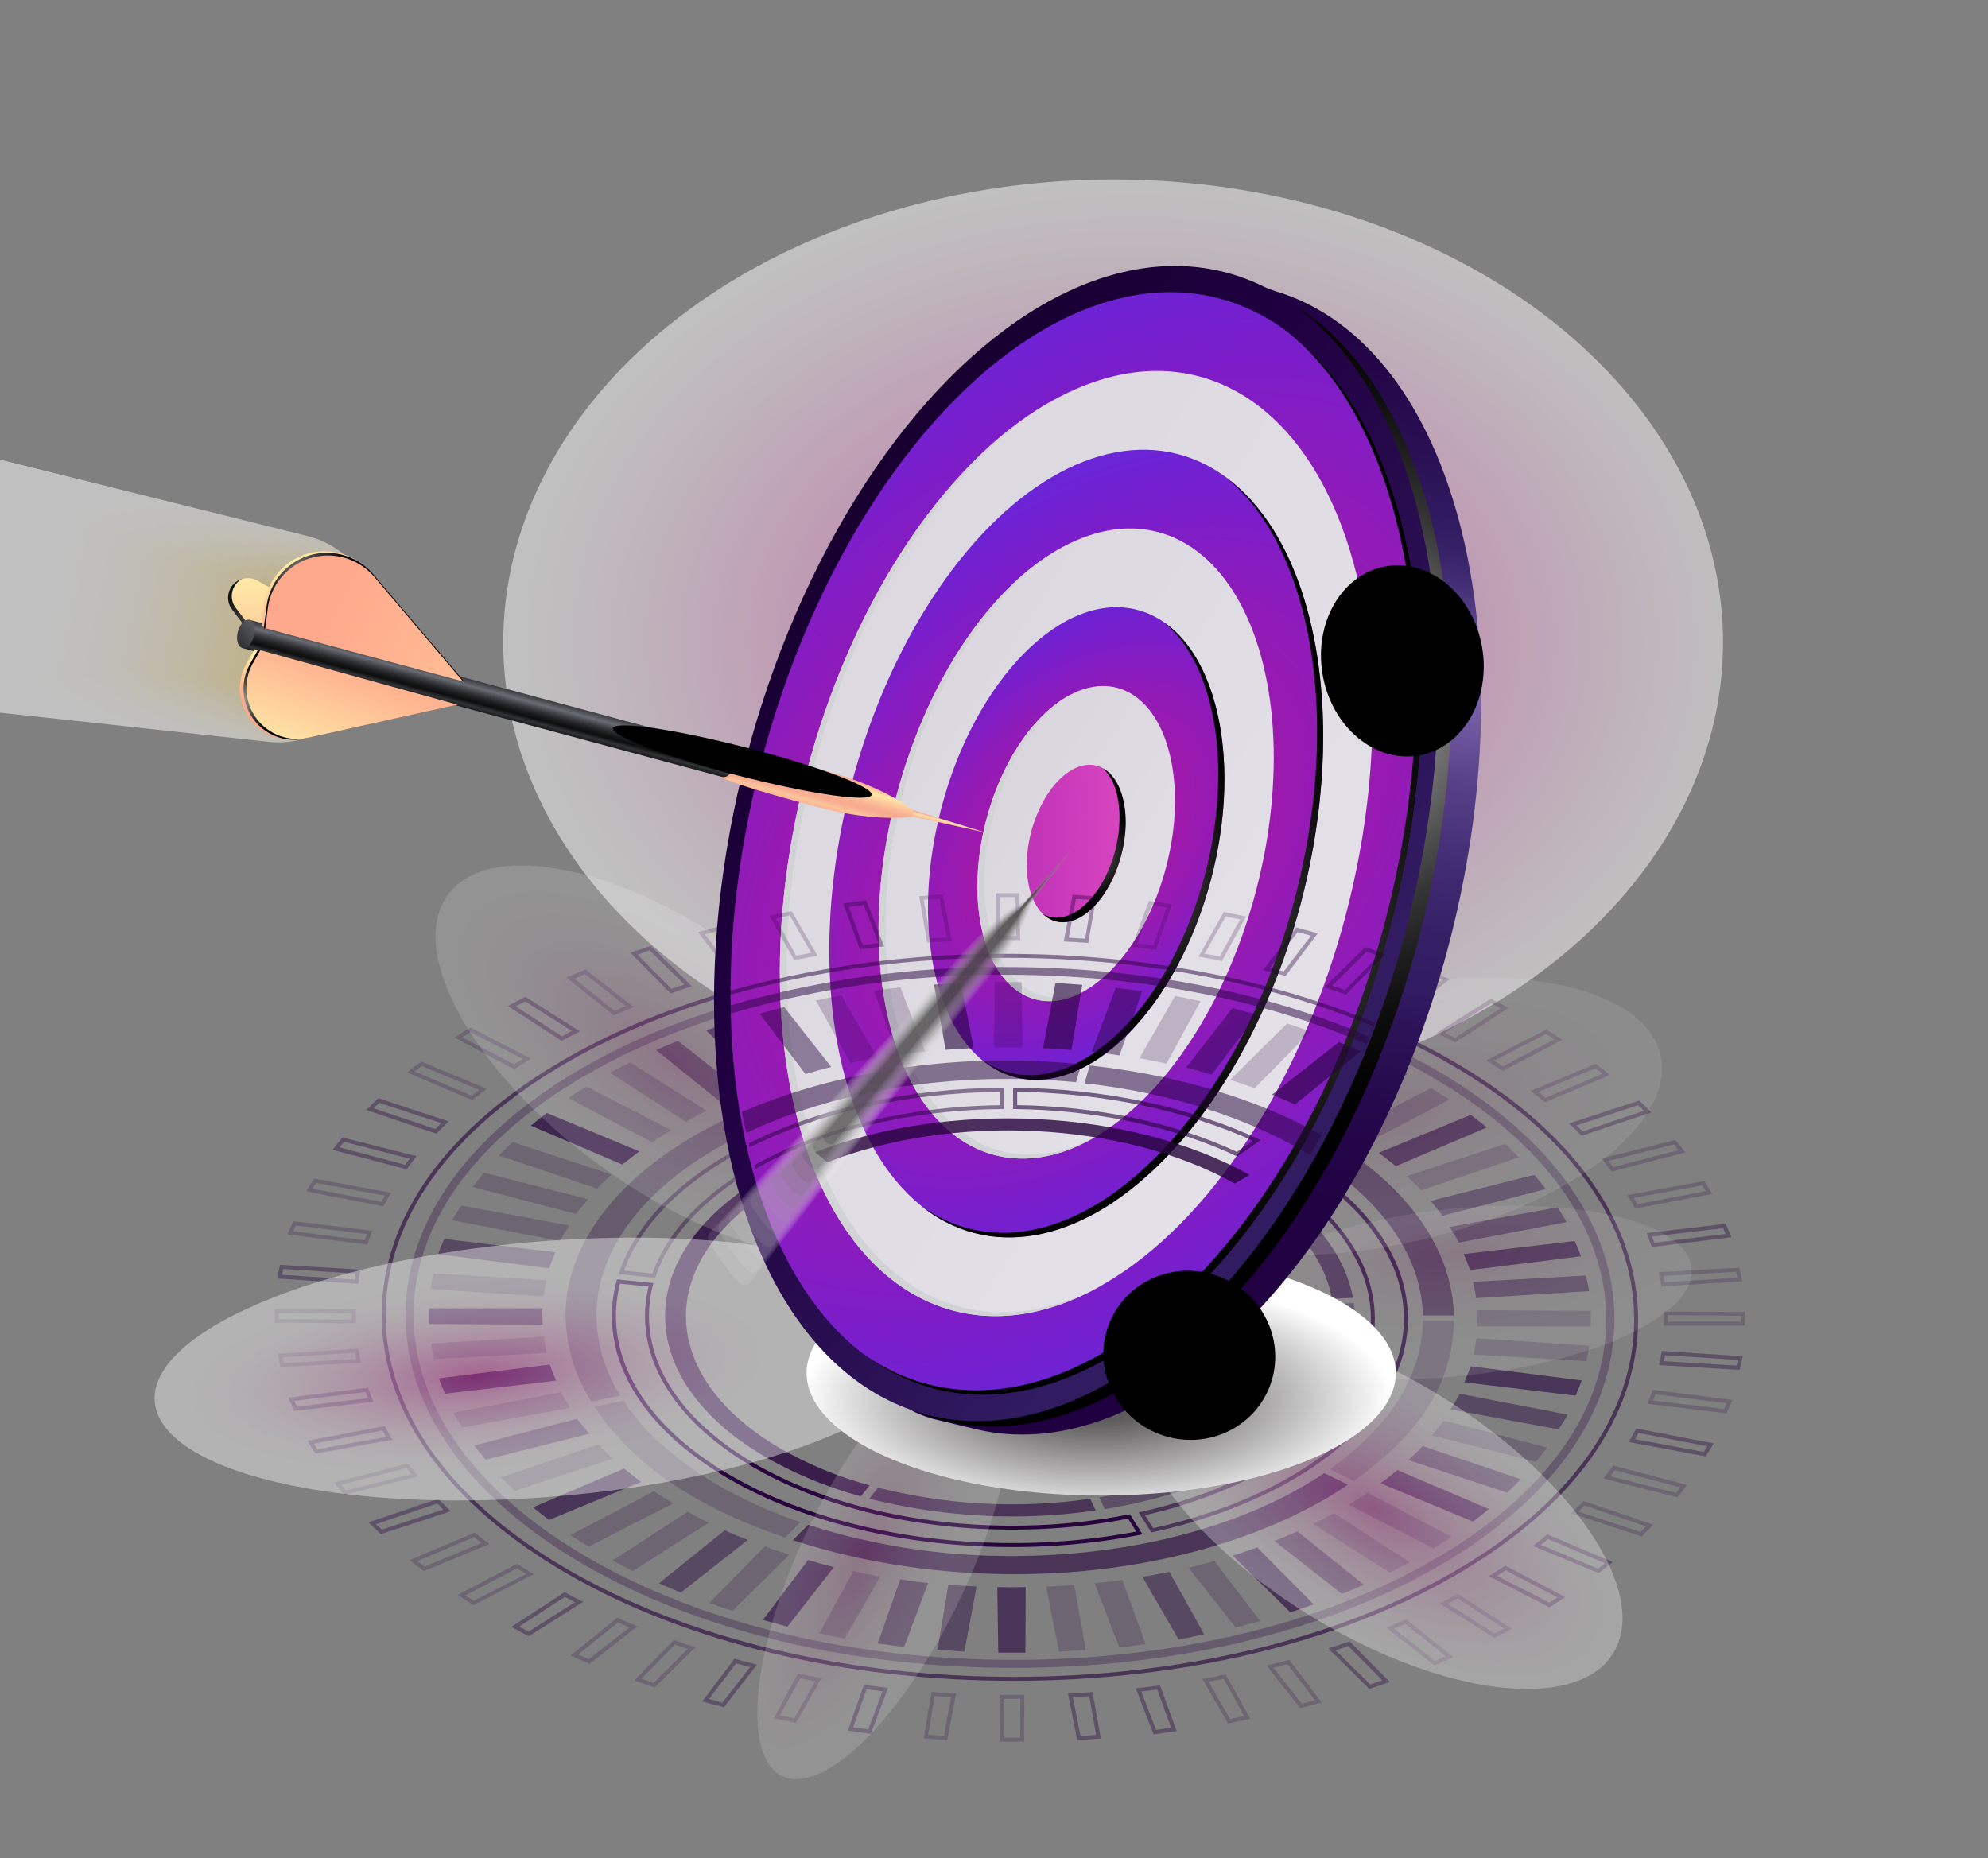 <svg xmlns="http://www.w3.org/2000/svg" xmlns:xlink="http://www.w3.org/1999/xlink" viewBox="0 0 446 417"><rect x="0" y="0" width="446" height="417" fill="#808080" stroke="none"/><defs><style>.ab40baa1-24bf-4db5-98b0-ae43adb5b699{isolation:isolate;}.b154db89-2091-48d0-b174-5c9d7c597789,.b925ebd2-b11b-4b11-916b-5b931e26b55d,.e6ca1d10-9efd-4d29-aa84-128a07568d44,.ed1b0009-e3cc-4097-b691-d03efb5d757d{opacity:0.5;}.a58d692a-c419-4ecc-a4fe-5ed754d54f29,.a6df33f9-d936-43a0-9f65-954aa8f92fea,.b2c70a83-7075-48b7-9f24-07d1449de5a5,.b728cb08-4aef-4745-aaba-5acd35b91ab7,.ba918dce-415f-4ab8-9e89-d6c1e8c2ed66,.bffa0c30-318a-4b82-9f40-b7702760375e,.e31d9f1a-c239-4f51-b4a2-bb7119058867,.e6ca1d10-9efd-4d29-aa84-128a07568d44,.e80a72a0-3518-44ba-8a89-520f198fa3fe,.eae94d6c-d665-4b93-95a1-5d311063713b,.eea740bf-af52-48a5-a69e-35ed648ade6b,.ef1fea7b-e5f6-4a88-b4e7-cd47357b4d8e,.f08b2afe-2294-4606-a39d-02895feb2077,.f18f7d53-56d8-4555-9e4b-4fc74d503ba0,.f6c0f25c-9ff6-4cae-bae1-38f1363043e8,.f7f83b6b-482d-4649-9078-9befaf980852,.fbd89155-2ef1-4487-b374-4d4a0e9b958b{mix-blend-mode:color-dodge;}.e6ca1d10-9efd-4d29-aa84-128a07568d44{fill:url(#b9adc74e-8c52-440b-96e9-2f08592c25b6);}.a271261f-35cd-41d3-a243-d78d48fe2c3a,.a5b9bba0-1866-4f78-93e6-4562d2e0a83c,.b0f98783-f227-4d83-8be7-f16772b75968,.b472a667-fdc2-4698-8f7c-ef37e3d121ed,.be8ebb0a-34c8-4c3d-85ee-a0945a6482a4,.bec19378-79af-4d01-bd81-701a0f0dc4ed,.e154db63-8ee2-4f71-b331-0bd3ca0fd432,.e1b729a4-b70f-4ff9-b388-7e29c3e7ab6c,.ed1b0009-e3cc-4097-b691-d03efb5d757d,.fc87740c-badd-4edf-a0b2-db2b7b9e860c,.fed72520-15f6-4679-96ed-856ddd96c4aa{fill:#27043d;}.a271261f-35cd-41d3-a243-d78d48fe2c3a,.bec19378-79af-4d01-bd81-701a0f0dc4ed{opacity:0.6;}.a271261f-35cd-41d3-a243-d78d48fe2c3a,.a2b6da58-2329-4201-83ae-9795f8328b3b,.a33b45f0-1858-4df5-823e-4d28868a51bc,.a44eb2e7-e19a-456f-8192-9979a6abb7d9,.a5b9bba0-1866-4f78-93e6-4562d2e0a83c,.a72c7475-76fb-4be3-85f7-db53e878e16d,.ae05588a-b4cc-4492-8076-989a0b9a86d7,.b0989b63-aea6-4639-87fb-7bedc10c3506,.b0f98783-f227-4d83-8be7-f16772b75968,.b154db89-2091-48d0-b174-5c9d7c597789,.b49d02be-a327-4527-8efb-758fe53ce02d,.bcf64588-fc53-47db-9632-b7a4c5935844,.bd17addb-d15b-4b68-bef4-d64d5f46bbf7,.be8ebb0a-34c8-4c3d-85ee-a0945a6482a4,.e092258b-0aa5-4be5-8a7f-10ea692b3ebd,.e87f1091-1bce-4e52-91b4-9ab561a2a6e7,.e8fc5a96-e809-4ca3-b1ba-eba44959ceca,.e91750a6-32c3-437d-b1f5-f5e850b94648,.ed1b0009-e3cc-4097-b691-d03efb5d757d,.fa5ff55f-f1ea-4b2a-af64-2999334c2532,.fc87740c-badd-4edf-a0b2-db2b7b9e860c,.fed72520-15f6-4679-96ed-856ddd96c4aa{mix-blend-mode:screen;}.a5b9bba0-1866-4f78-93e6-4562d2e0a83c,.eea740bf-af52-48a5-a69e-35ed648ade6b,.fbd89155-2ef1-4487-b374-4d4a0e9b958b{opacity:0.3;}.b472a667-fdc2-4698-8f7c-ef37e3d121ed,.be8ebb0a-34c8-4c3d-85ee-a0945a6482a4{opacity:0.8;}.aaabfeb6-0718-4139-be29-071959a2b09d,.e154db63-8ee2-4f71-b331-0bd3ca0fd432,.fed72520-15f6-4679-96ed-856ddd96c4aa{opacity:0.4;}.b0417877-92ec-4faa-83a2-483ad1d21365,.e092258b-0aa5-4be5-8a7f-10ea692b3ebd,.fc87740c-badd-4edf-a0b2-db2b7b9e860c{opacity:0.2;}.aaabfeb6-0718-4139-be29-071959a2b09d,.be63e29d-1fba-45b6-91ab-d2ba8dfd68df{mix-blend-mode:soft-light;}.aaabfeb6-0718-4139-be29-071959a2b09d{fill:url(#a8ff922d-b87f-4223-9a50-062d2fca28cd);}.be63e29d-1fba-45b6-91ab-d2ba8dfd68df,.f6c0f25c-9ff6-4cae-bae1-38f1363043e8{opacity:0.15;}.f6c0f25c-9ff6-4cae-bae1-38f1363043e8{fill:url(#ac40fc26-9377-4f73-867c-b3b316175347);}.b493b46c-4b39-4187-a291-7cc9b3206136,.b728cb08-4aef-4745-aaba-5acd35b91ab7,.f08b2afe-2294-4606-a39d-02895feb2077{opacity:0.1;}.b728cb08-4aef-4745-aaba-5acd35b91ab7{fill:url(#e7a467cb-24f3-45c4-9ac6-fec19ebf5a03);}.f08b2afe-2294-4606-a39d-02895feb2077{fill:url(#a6dd0db2-c7bd-492c-a284-f2fdb9b814da);}.fbd89155-2ef1-4487-b374-4d4a0e9b958b{fill:url(#ea947676-90ee-4e9d-beb2-bfe3ef93f50b);}.be63e29d-1fba-45b6-91ab-d2ba8dfd68df{fill:url(#b0107eba-d045-452b-abf3-4dcfefc947af);}.eea740bf-af52-48a5-a69e-35ed648ade6b{fill:url(#a296734d-1633-4ef4-a0d0-9240072feac2);}.a2a08070-af7a-401e-8ff2-fdb0ac592b93,.a2d017f1-6df7-4651-a539-a6b26315abd8,.b0417877-92ec-4faa-83a2-483ad1d21365,.b493b46c-4b39-4187-a291-7cc9b3206136,.b615ed2b-eba6-4953-a8ce-1a38a6353eae,.bc7bbdda-5230-4086-9721-39eb3130c331,.bda83718-6b4e-4c97-a64b-96bc14194156,.be5cb374-413f-400c-aae5-68746f67022f,.e4d6ae13-7ffd-4929-b072-f6b802907abb,.e8e7894c-6c62-4b31-840d-1a6f41a575c2,.efe02cef-90a2-4935-8180-78c5d98074ba,.f2af7b53-8a5d-4e81-ace0-72e48f423631,.f9ab14bc-c85a-4251-a0e1-8bcfb3b0ef1e,.fac3d151-7ca4-4ed7-bad8-91ad2d5c66cd{mix-blend-mode:multiply;}.b615ed2b-eba6-4953-a8ce-1a38a6353eae{fill:url(#fd21c2f5-e2d3-4bee-9bb3-e2b5b74dd82c);}.f6dc245f-6c0f-425f-80f5-fe3bd51256e9{fill:url(#a653bf99-b541-4b2d-a66b-b2bc9b2f3960);}.ef1fea7b-e5f6-4a88-b4e7-cd47357b4d8e{fill:url(#ff2f7b9d-bb9d-40ec-9b07-a24defc7e964);}.a567df8d-56e5-4e1d-bb13-02c82892f267{fill:url(#a8bbe321-a6c8-456b-9d86-add0dd8c3db0);}.ecc4517e-2fb6-46c4-a8ac-5def29ca0d54{fill:url(#e4250c44-9df9-4629-a5a5-2d3775d1ad1b);}.eb5d90df-f998-4125-b830-b728e4e89b64{fill:url(#f9bcee94-1408-466f-b308-2cc1b8a35bf7);}.e41b3336-5178-48fd-bb49-e01c891b354c{fill:url(#ac97d5fc-92be-4e88-b59a-c1da40aaea5d);}.b8c48c6d-e5d4-42d7-b687-d81bbe46941f{fill:url(#b8fa9a5b-c990-4396-9e7a-a83a3ce24982);}.f0959456-7243-4c23-94ed-a7b72a19fb16{fill:url(#a9447060-c03e-4c53-a321-39de1905471d);}.e20be6b9-aa84-4943-95a6-da4248ee5e55{fill:url(#ba9c6b3c-a89c-46e1-a55b-cba5c7276e12);}.efe02cef-90a2-4935-8180-78c5d98074ba{fill:#d1d3d4;}.bcb5bafa-91fa-43a3-ba51-5092bdf5e3a1{fill:url(#a3fd562d-2fe3-487c-9526-59d372f763ce);}.a58d692a-c419-4ecc-a4fe-5ed754d54f29{fill:url(#a3dbff35-5adc-46db-ae72-30ba86f34490);}.bffa0c30-318a-4b82-9f40-b7702760375e{fill:url(#a708e0d0-f783-4b26-ba70-d7cc418ca1db);}.eae94d6c-d665-4b93-95a1-5d311063713b{fill:url(#bbd8f634-a0ab-412d-aa73-bde2db1db898);}.a6df33f9-d936-43a0-9f65-954aa8f92fea{fill:url(#e3f85c01-b561-4610-be28-e5e92973e06c);}.f7f83b6b-482d-4649-9078-9befaf980852{fill:url(#e1f382ba-82a0-4780-93c7-7db3cea39f18);}.f18f7d53-56d8-4555-9e4b-4fc74d503ba0{fill:url(#b06eec55-e809-4997-b88d-8f6486102813);}.e8fc5a96-e809-4ca3-b1ba-eba44959ceca{fill:url(#facb78ff-42c7-4702-8317-a6c812d195b6);}.bd17addb-d15b-4b68-bef4-d64d5f46bbf7{fill:url(#f715785c-a0ad-4f7b-9371-9fb9650798cc);}.bcf64588-fc53-47db-9632-b7a4c5935844{fill:url(#eb75f0aa-9cd4-4b2b-871f-6d602675fa41);}.e91750a6-32c3-437d-b1f5-f5e850b94648{fill:url(#f04d636f-682c-4ff8-a19b-a640581d91d2);}.b0989b63-aea6-4639-87fb-7bedc10c3506{fill:url(#a61e2c47-ecb1-41f9-86ae-7a2fdced3323);}.a72c7475-76fb-4be3-85f7-db53e878e16d{fill:url(#e90aef62-d10b-4bff-b944-24707cb2fe24);}.ae05588a-b4cc-4492-8076-989a0b9a86d7{fill:url(#fec28dd5-e295-4e4e-813a-6f614fbfe234);}.a44eb2e7-e19a-456f-8192-9979a6abb7d9{fill:url(#a63a21f9-ba74-4b19-9558-bbceb099478c);}.a2b6da58-2329-4201-83ae-9795f8328b3b{fill:url(#a166be72-9b94-4e42-9b87-52e14a20767a);}.a33b45f0-1858-4df5-823e-4d28868a51bc{fill:url(#e5612965-617c-47f8-b257-427c4cf1d895);}.e87f1091-1bce-4e52-91b4-9ab561a2a6e7{fill:url(#a45f5978-dcad-4650-a39c-98dcfa97ae37);}.fa5ff55f-f1ea-4b2a-af64-2999334c2532{fill:url(#b07a5822-47cd-45e2-9e39-ef3a4a284996);}.aaab2a63-bf62-46ef-9f29-2b918ac70dd5{fill:url(#a9c407c9-a7c9-402d-b32e-e76e1c742bb5);}.ac812914-ed43-4ac4-8ccc-7e0824d093c4{fill:url(#bde90ca6-a554-436f-8c1f-893732d34ea5);}.e31d9f1a-c239-4f51-b4a2-bb7119058867{fill:url(#a28d00e0-7d5b-420b-96b6-36f266108dc2);}.a43162ec-7a25-4b16-bc07-aa366baa40ad{fill:url(#fd8a4ee1-377b-4596-91a5-db233664d22c);}.b00ee8d1-d5e5-4741-b385-f02658255681{fill:url(#afb57a6d-2f51-4b37-9ae2-027ba639755e);}.a315f1dd-dcae-4682-a16b-01c9fc541acc{fill:url(#b636d258-bacd-49a4-b171-23e890a2035e);}.b607c866-f4d3-4c27-8ea4-e6ebcb269027{fill:url(#a928edd4-459f-404f-8a4e-07ee80fd2754);}.b493b46c-4b39-4187-a291-7cc9b3206136{fill:url(#e525456d-ceb8-49af-a884-29866e5a2d4e);}.a2a08070-af7a-401e-8ff2-fdb0ac592b93{opacity:0.11;fill:url(#fd451219-0f72-4f75-bd59-bd7cea952168);}.bda83718-6b4e-4c97-a64b-96bc14194156{opacity:0.12;fill:url(#be59035c-3460-4819-8f1c-c04868b1ef7b);}.e4d6ae13-7ffd-4929-b072-f6b802907abb{opacity:0.13;fill:url(#b150f792-418d-43fd-8d9b-83e8fc95703a);}.e8e7894c-6c62-4b31-840d-1a6f41a575c2{opacity:0.14;fill:url(#a927ff38-0f88-47d7-be05-ae5c69dfcdc6);}.bc7bbdda-5230-4086-9721-39eb3130c331{opacity:0.15;fill:url(#a0e84b62-e118-4e70-a554-5d12b56fba46);}.fac3d151-7ca4-4ed7-bad8-91ad2d5c66cd{opacity:0.15;fill:url(#aeeb052b-db91-4a2c-8dbe-6c4043621d9d);}.be5cb374-413f-400c-aae5-68746f67022f{opacity:0.16;fill:url(#ab08c723-60e5-47ac-9abb-73853d5777ac);}.f9ab14bc-c85a-4251-a0e1-8bcfb3b0ef1e{opacity:0.17;fill:url(#fa36532f-0e43-45d4-b6ff-6ed6bb202e79);}.a2d017f1-6df7-4651-a539-a6b26315abd8{opacity:0.18;fill:url(#fa74a4b4-60c5-4382-abfb-775108bf31d9);}.f2af7b53-8a5d-4e81-ace0-72e48f423631{opacity:0.19;fill:url(#ab6d7861-38dd-45cd-bcf5-19e42abbaf9a);}.b0417877-92ec-4faa-83a2-483ad1d21365{fill:#231f20;}.a86c7ad1-6b84-4f11-81e8-f388ac2bf7cf{fill:url(#fd60dd71-5bd6-442d-84e4-a400a80b4385);}.fca76ed1-17f9-47c2-b094-812fc8d5049d{fill:url(#f55ff2a8-f61a-4ddb-a398-4786ada25b08);}.ba918dce-415f-4ab8-9e89-d6c1e8c2ed66{fill:url(#fe2d6e20-4225-41a2-96e8-d66e8baeca62);}.b6fed45d-869b-4152-83fa-cbc34e0fdfc0{fill:url(#eccc5e47-d3bf-472d-a325-9b3d492e00bd);}.bc4566a2-327d-4055-ae23-01edc1972a3b{fill:url(#ba336439-77b9-4bf4-9cc4-542df5a3ba50);}.e80a72a0-3518-44ba-8a89-520f198fa3fe{fill:url(#b42cd730-2963-496e-88c0-91fee1e17312);}.b2c70a83-7075-48b7-9f24-07d1449de5a5{fill:url(#be195215-d018-4c53-96ff-dbc19b8f1d68);}</style><radialGradient id="b9adc74e-8c52-440b-96e9-2f08592c25b6" cx="-1262.35" cy="107.54" r="194.42" gradientTransform="translate(1138.17 86.68) scale(0.7 0.53)" gradientUnits="userSpaceOnUse"><stop offset="0" stop-color="#fa45c1"/><stop offset="0.2" stop-color="#fb70cf"/><stop offset="0.59" stop-color="#fdbde9"/><stop offset="0.86" stop-color="#ffedf9"/><stop offset="1" stop-color="#fff"/></radialGradient><radialGradient id="a8ff922d-b87f-4223-9a50-062d2fca28cd" cx="3521.1" cy="-563.63" r="31.85" gradientTransform="matrix(2.76, 0, 0, 0.9, -9611.33, 814.48)" gradientUnits="userSpaceOnUse"><stop offset="0" stop-color="#dc3daa"/><stop offset="0.03" stop-color="#de4ab0"/><stop offset="0.17" stop-color="#e880c8"/><stop offset="0.3" stop-color="#f0aedb"/><stop offset="0.43" stop-color="#f7d1eb"/><stop offset="0.55" stop-color="#fbeaf6"/><stop offset="0.66" stop-color="#fefafd"/><stop offset="0.75" stop-color="#fff"/></radialGradient><radialGradient id="ac40fc26-9377-4f73-867c-b3b316175347" cx="6001.96" cy="-6460.71" r="31.85" gradientTransform="matrix(1.66, 0, 0, 0.59, -9766.08, 4157.53)" gradientUnits="userSpaceOnUse"><stop offset="0" stop-color="#dc3daa"/><stop offset="0.04" stop-color="#de4ab0"/><stop offset="0.22" stop-color="#e880c8"/><stop offset="0.4" stop-color="#f0aedb"/><stop offset="0.58" stop-color="#f7d1eb"/><stop offset="0.74" stop-color="#fbeaf6"/><stop offset="0.88" stop-color="#fefafd"/><stop offset="1" stop-color="#fff"/></radialGradient><radialGradient id="e7a467cb-24f3-45c4-9ac6-fec19ebf5a03" cx="8220.07" cy="11710.84" r="31.85" gradientTransform="matrix(-1.66, 0, 0, -0.59, 13973.05, 7190.97)" xlink:href="#ac40fc26-9377-4f73-867c-b3b316175347"/><radialGradient id="a6dd0db2-c7bd-492c-a284-f2fdb9b814da" cx="3214.88" cy="-1327.24" r="31.85" gradientTransform="matrix(1.97, 0, 0, 0.9, -6022.35, 1444.74)" xlink:href="#ac40fc26-9377-4f73-867c-b3b316175347"/><radialGradient id="ea947676-90ee-4e9d-beb2-bfe3ef93f50b" cx="2124.83" cy="3521.94" r="31.85" gradientTransform="matrix(0, 1.97, -0.9, 0, 3477.57, -3848.19)" xlink:href="#ac40fc26-9377-4f73-867c-b3b316175347"/><radialGradient id="b0107eba-d045-452b-abf3-4dcfefc947af" cx="1992.27" cy="4144.54" r="31.85" gradientTransform="matrix(0, 1.97, -0.9, 0, 3880.14, -3687.07)" xlink:href="#ac40fc26-9377-4f73-867c-b3b316175347"/><radialGradient id="a296734d-1633-4ef4-a0d0-9240072feac2" cx="3602.95" cy="14125.87" r="31.85" gradientTransform="matrix(-1.66, 0, 0, -0.59, 6225.46, 8558.64)" gradientUnits="userSpaceOnUse"><stop offset="0" stop-color="#dc3daa"/><stop offset="0.11" stop-color="#b5328c"/><stop offset="0.28" stop-color="#7f2362"/><stop offset="0.45" stop-color="#51173f"/><stop offset="0.61" stop-color="#2e0d23"/><stop offset="0.76" stop-color="#150610"/><stop offset="0.89" stop-color="#050104"/><stop offset="1"/></radialGradient><radialGradient id="fd21c2f5-e2d3-4bee-9bb3-e2b5b74dd82c" cx="1028.53" cy="-4100.94" r="55.97" gradientTransform="translate(-967.64 2323.29) scale(1.18 0.49)" gradientUnits="userSpaceOnUse"><stop offset="0.19" stop-color="#5f5c5d"/><stop offset="1" stop-color="#fff"/></radialGradient><linearGradient id="a653bf99-b541-4b2d-a66b-b2bc9b2f3960" x1="-6625.12" y1="5104.43" x2="-6785.78" y2="4889.15" gradientTransform="translate(8541.74 1401.68) rotate(45)" gradientUnits="userSpaceOnUse"><stop offset="0.06" stop-color="#200041"/><stop offset="0.23" stop-color="#210243"/><stop offset="0.32" stop-color="#25084b"/><stop offset="0.39" stop-color="#2c1358"/><stop offset="0.42" stop-color="#311b61"/><stop offset="0.47" stop-color="#351f65"/><stop offset="0.53" stop-color="#422c73"/><stop offset="0.6" stop-color="#584188"/><stop offset="0.66" stop-color="#765fa7"/><stop offset="0.69" stop-color="#8770b8"/><stop offset="0.7" stop-color="#7e67ae"/><stop offset="0.73" stop-color="#5c468d"/><stop offset="0.76" stop-color="#442e75"/><stop offset="0.79" stop-color="#362066"/><stop offset="0.81" stop-color="#311b61"/><stop offset="0.86" stop-color="#2a1155"/><stop offset="0.94" stop-color="#230446"/><stop offset="1" stop-color="#200041"/></linearGradient><radialGradient id="ff2f7b9d-bb9d-40ec-9b07-a24defc7e964" cx="-6709.87" cy="4951.06" r="101.19" gradientTransform="translate(8541.74 1401.68) rotate(45)" gradientUnits="userSpaceOnUse"><stop offset="0" stop-color="#fff"/><stop offset="0.07" stop-color="#d8d8d8"/><stop offset="0.16" stop-color="#a6a6a6"/><stop offset="0.26" stop-color="#797979"/><stop offset="0.37" stop-color="#545454"/><stop offset="0.47" stop-color="#353535"/><stop offset="0.59" stop-color="#1e1e1e"/><stop offset="0.7" stop-color="#0d0d0d"/><stop offset="0.84" stop-color="#030303"/><stop offset="1"/></radialGradient><linearGradient id="a8bbe321-a6c8-456b-9d86-add0dd8c3db0" x1="-1224.51" y1="5002.5" x2="-1429.58" y2="5030.97" gradientTransform="translate(3915.89 3834.59) rotate(120.31)" gradientUnits="userSpaceOnUse"><stop offset="0" stop-color="#311b61"/><stop offset="0.2" stop-color="#290f52"/><stop offset="0.49" stop-color="#200041"/><stop offset="1" stop-color="#0f001f"/></linearGradient><radialGradient id="e4250c44-9df9-4629-a5a5-2d3775d1ad1b" cx="-1292.64" cy="677.55" r="103.26" gradientTransform="translate(466.46 1818.14) rotate(120.31) scale(1 1.5)" gradientUnits="userSpaceOnUse"><stop offset="0" stop-color="#ff63ce"/><stop offset="0.41" stop-color="#9f19ab"/><stop offset="0.62" stop-color="#901bb8"/><stop offset="0.82" stop-color="#7c1dc9"/><stop offset="0.99" stop-color="#6d23d5"/><stop offset="1" stop-color="#6b24d6"/></radialGradient><linearGradient id="f9bcee94-1408-466f-b308-2cc1b8a35bf7" x1="-1505.53" y1="5059.69" x2="-1070.16" y2="4962.09" gradientTransform="matrix(-0.5, 0.86, -0.86, -0.5, 3915.89, 3834.59)" gradientUnits="userSpaceOnUse"><stop offset="0" stop-color="#d4d1d8"/><stop offset="1" stop-color="#eeebf2"/></linearGradient><radialGradient id="ac97d5fc-92be-4e88-b59a-c1da40aaea5d" cx="-1292.64" cy="677.55" r="73.75" gradientTransform="matrix(-0.5, 0.86, -1.29, -0.76, 466.46, 1818.14)" xlink:href="#e4250c44-9df9-4629-a5a5-2d3775d1ad1b"/><linearGradient id="b8fa9a5b-c990-4396-9e7a-a83a3ce24982" x1="-1434.54" y1="5043.78" x2="-1144.29" y2="4978.71" xlink:href="#f9bcee94-1408-466f-b308-2cc1b8a35bf7"/><radialGradient id="a9447060-c03e-4c53-a321-39de1905471d" cx="-1292.64" cy="677.55" r="44.25" gradientTransform="translate(466.45 1818.14) rotate(120.31) scale(1 1.5)" xlink:href="#e4250c44-9df9-4629-a5a5-2d3775d1ad1b"/><linearGradient id="ba9c6b3c-a89c-46e1-a55b-cba5c7276e12" x1="-1363.55" y1="5027.86" x2="-1218.43" y2="4995.33" gradientTransform="matrix(-0.5, 0.86, -0.86, -0.5, 3915.88, 3834.6)" xlink:href="#f9bcee94-1408-466f-b308-2cc1b8a35bf7"/><linearGradient id="a3fd562d-2fe3-487c-9526-59d372f763ce" x1="191.55" y1="190.34" x2="282.59" y2="188.41" gradientTransform="translate(363.31 -92.26) rotate(75.31)" gradientUnits="userSpaceOnUse"><stop offset="0.04" stop-color="#9f19ab"/><stop offset="0.24" stop-color="#ae25b1"/><stop offset="0.65" stop-color="#d744bf"/><stop offset="1" stop-color="#ff63ce"/></linearGradient><radialGradient id="a3dbff35-5adc-46db-ae72-30ba86f34490" cx="-1271.98" cy="5011.75" r="94.89" gradientTransform="translate(4699.36 -2440.69) rotate(45)" xlink:href="#ff2f7b9d-bb9d-40ec-9b07-a24defc7e964"/><radialGradient id="a708e0d0-f783-4b26-ba70-d7cc418ca1db" cx="-1277.82" cy="5011.84" r="67.77" gradientTransform="translate(4699.36 -2440.69) rotate(45)" xlink:href="#ff2f7b9d-bb9d-40ec-9b07-a24defc7e964"/><radialGradient id="bbd8f634-a0ab-412d-aa73-bde2db1db898" cx="-1283.99" cy="5011.89" r="40.77" gradientTransform="translate(4699.36 -2440.69) rotate(45)" xlink:href="#ff2f7b9d-bb9d-40ec-9b07-a24defc7e964"/><radialGradient id="e3f85c01-b561-4610-be28-e5e92973e06c" cx="-1289.96" cy="5011.95" r="13.69" gradientTransform="translate(4699.36 -2440.69) rotate(45)" xlink:href="#ff2f7b9d-bb9d-40ec-9b07-a24defc7e964"/><radialGradient id="e1f382ba-82a0-4780-93c7-7db3cea39f18" cx="-4454.86" cy="14116.2" r="41.55" gradientTransform="matrix(0, 0.52, -0.44, 0, 6479.69, 2457.67)" gradientUnits="userSpaceOnUse"><stop offset="0" stop-color="#972a74"/><stop offset="0.04" stop-color="#8a266a"/><stop offset="0.19" stop-color="#601b4a"/><stop offset="0.35" stop-color="#3d112f"/><stop offset="0.51" stop-color="#230a1b"/><stop offset="0.67" stop-color="#0f040c"/><stop offset="0.83" stop-color="#040103"/><stop offset="1"/></radialGradient><radialGradient id="b06eec55-e809-4997-b88d-8f6486102813" cx="-7982.11" cy="3000.77" r="41.55" gradientTransform="matrix(0, 0.47, -0.46, 0, 1632.35, 4019.12)" gradientUnits="userSpaceOnUse"><stop offset="0" stop-color="#9c2b77"/><stop offset="0.06" stop-color="#8a2669"/><stop offset="0.21" stop-color="#601b49"/><stop offset="0.36" stop-color="#3d112f"/><stop offset="0.52" stop-color="#230a1a"/><stop offset="0.67" stop-color="#0f040c"/><stop offset="0.83" stop-color="#040103"/><stop offset="1"/></radialGradient><linearGradient id="facb78ff-42c7-4702-8317-a6c812d195b6" x1="123.78" y1="156.79" x2="28" y2="137.63" gradientUnits="userSpaceOnUse"><stop offset="0" stop-color="#fdd65b"/><stop offset="0.08" stop-color="#fddc75"/><stop offset="0.23" stop-color="#fee79f"/><stop offset="0.38" stop-color="#fef0c1"/><stop offset="0.53" stop-color="#fff6dc"/><stop offset="0.68" stop-color="#fffbf0"/><stop offset="0.84" stop-color="#fffefb"/><stop offset="1" stop-color="#fff"/></linearGradient><linearGradient id="f715785c-a0ad-4f7b-9371-9fb9650798cc" x1="117.95" y1="155.55" x2="24.38" y2="136.83" gradientUnits="userSpaceOnUse"><stop offset="0" stop-color="#fdd65b"/><stop offset="0.07" stop-color="#fddb70"/><stop offset="0.22" stop-color="#fee69b"/><stop offset="0.37" stop-color="#feefbf"/><stop offset="0.53" stop-color="#fff6db"/><stop offset="0.69" stop-color="#fffbef"/><stop offset="0.84" stop-color="#fffefb"/><stop offset="1" stop-color="#fff"/></linearGradient><linearGradient id="eb75f0aa-9cd4-4b2b-871f-6d602675fa41" x1="112.37" y1="154.35" x2="21.24" y2="136.13" gradientUnits="userSpaceOnUse"><stop offset="0" stop-color="#fdd65b"/><stop offset="0.05" stop-color="#fdda6a"/><stop offset="0.21" stop-color="#fee597"/><stop offset="0.37" stop-color="#feeebd"/><stop offset="0.53" stop-color="#fff6da"/><stop offset="0.69" stop-color="#fffbee"/><stop offset="0.85" stop-color="#fffefb"/><stop offset="1" stop-color="#fff"/></linearGradient><linearGradient id="f04d636f-682c-4ff8-a19b-a640581d91d2" x1="107.05" y1="153.21" x2="18.56" y2="135.52" gradientUnits="userSpaceOnUse"><stop offset="0" stop-color="#fdd65b"/><stop offset="0.03" stop-color="#fdd865"/><stop offset="0.2" stop-color="#fee493"/><stop offset="0.37" stop-color="#feeeba"/><stop offset="0.53" stop-color="#fff5d8"/><stop offset="0.7" stop-color="#fffbee"/><stop offset="0.85" stop-color="#fffefb"/><stop offset="1" stop-color="#fff"/></linearGradient><linearGradient id="a61e2c47-ecb1-41f9-86ae-7a2fdced3323" x1="101.99" y1="152.13" x2="16.35" y2="135" gradientUnits="userSpaceOnUse"><stop offset="0" stop-color="#fdd65b"/><stop offset="0.01" stop-color="#fdd75e"/><stop offset="0.19" stop-color="#fee38f"/><stop offset="0.36" stop-color="#feedb7"/><stop offset="0.54" stop-color="#fff5d7"/><stop offset="0.7" stop-color="#fffaed"/><stop offset="0.86" stop-color="#fffefa"/><stop offset="1" stop-color="#fff"/></linearGradient><linearGradient id="e90aef62-d10b-4bff-b944-24707cb2fe24" x1="97.18" y1="151.09" x2="14.61" y2="134.57" gradientUnits="userSpaceOnUse"><stop offset="0" stop-color="#fdd65b"/><stop offset="0.18" stop-color="#fee28b"/><stop offset="0.36" stop-color="#feecb4"/><stop offset="0.54" stop-color="#fef4d5"/><stop offset="0.7" stop-color="#fffaec"/><stop offset="0.86" stop-color="#fffefa"/><stop offset="1" stop-color="#fff"/></linearGradient><linearGradient id="fec28dd5-e295-4e4e-813a-6f614fbfe234" x1="92.63" y1="150.1" x2="13.33" y2="134.24" gradientUnits="userSpaceOnUse"><stop offset="0" stop-color="#fdd65b"/><stop offset="0.16" stop-color="#fee185"/><stop offset="0.35" stop-color="#feebb1"/><stop offset="0.53" stop-color="#fef4d3"/><stop offset="0.71" stop-color="#fffaeb"/><stop offset="0.87" stop-color="#fffefa"/><stop offset="1" stop-color="#fff"/></linearGradient><linearGradient id="a63a21f9-ba74-4b19-9558-bbceb099478c" x1="88.34" y1="149.17" x2="12.52" y2="134.01" gradientUnits="userSpaceOnUse"><stop offset="0" stop-color="#fdd65b"/><stop offset="0.14" stop-color="#fddf80"/><stop offset="0.34" stop-color="#feeaad"/><stop offset="0.53" stop-color="#fef3d1"/><stop offset="0.71" stop-color="#fffaea"/><stop offset="0.87" stop-color="#fffefa"/><stop offset="1" stop-color="#fff"/></linearGradient><linearGradient id="a166be72-9b94-4e42-9b87-52e14a20767a" x1="84.3" y1="148.29" x2="12.18" y2="133.86" gradientUnits="userSpaceOnUse"><stop offset="0" stop-color="#fdd65b"/><stop offset="0.12" stop-color="#fdde79"/><stop offset="0.33" stop-color="#fee9a9"/><stop offset="0.53" stop-color="#fef3ce"/><stop offset="0.71" stop-color="#fff9e9"/><stop offset="0.87" stop-color="#fffef9"/><stop offset="1" stop-color="#fff"/></linearGradient><linearGradient id="e5612965-617c-47f8-b257-427c4cf1d895" x1="80.52" y1="147.46" x2="12.31" y2="133.81" gradientUnits="userSpaceOnUse"><stop offset="0" stop-color="#fdd65b"/><stop offset="0.09" stop-color="#fddc72"/><stop offset="0.31" stop-color="#fee8a4"/><stop offset="0.52" stop-color="#fef2cb"/><stop offset="0.71" stop-color="#fff9e8"/><stop offset="0.88" stop-color="#fffdf9"/><stop offset="1" stop-color="#fff"/></linearGradient><linearGradient id="a45f5978-dcad-4650-a39c-98dcfa97ae37" x1="77" y1="146.68" x2="12.91" y2="133.86" gradientUnits="userSpaceOnUse"><stop offset="0" stop-color="#fdd65b"/><stop offset="0.06" stop-color="#fdda6a"/><stop offset="0.29" stop-color="#fee79f"/><stop offset="0.51" stop-color="#fef1c8"/><stop offset="0.71" stop-color="#fff9e6"/><stop offset="0.88" stop-color="#fffdf9"/><stop offset="1" stop-color="#fff"/></linearGradient><linearGradient id="b07a5822-47cd-45e2-9e39-ef3a4a284996" x1="73.73" y1="145.95" x2="13.97" y2="133.99" gradientUnits="userSpaceOnUse"><stop offset="0" stop-color="#fdd65b"/><stop offset="0.02" stop-color="#fdd761"/><stop offset="0.27" stop-color="#fee599"/><stop offset="0.5" stop-color="#fef0c5"/><stop offset="0.71" stop-color="#fff8e5"/><stop offset="0.88" stop-color="#fffdf8"/><stop offset="1" stop-color="#fff"/></linearGradient><linearGradient id="a9c407c9-a7c9-402d-b32e-e76e1c742bb5" x1="-1316.59" y1="5030.13" x2="-1317.39" y2="5028.75" gradientTransform="translate(4699.36 -2440.69) rotate(45)" gradientUnits="userSpaceOnUse"><stop offset="0.04" stop-color="#f7aa90"/><stop offset="0.23" stop-color="#f9b996"/><stop offset="0.61" stop-color="#ffe2a6"/><stop offset="0.63" stop-color="#ffe4a7"/><stop offset="0.87" stop-color="#f7aa90"/></linearGradient><linearGradient id="bde90ca6-a554-436f-8c1f-893732d34ea5" x1="76.96" y1="163.61" x2="76.01" y2="128.28" gradientUnits="userSpaceOnUse"><stop offset="0.04" stop-color="#ffa98c"/><stop offset="0.32" stop-color="#ffb892"/><stop offset="0.86" stop-color="#fee1a3"/><stop offset="1" stop-color="#feeca8"/></linearGradient><radialGradient id="a28d00e0-7d5b-420b-96b6-36f266108dc2" cx="63.61" cy="138.8" r="20.04" gradientTransform="matrix(1, 0, 0, 1, 0, 0)" xlink:href="#ff2f7b9d-bb9d-40ec-9b07-a24defc7e964"/><linearGradient id="fd8a4ee1-377b-4596-91a5-db233664d22c" x1="-1340.1" y1="5047.65" x2="-1344.31" y2="5040.36" gradientTransform="translate(4699.36 -2440.69) rotate(45)" gradientUnits="userSpaceOnUse"><stop offset="0.01" stop-color="#f9b595"/><stop offset="0.13" stop-color="#fbc59c"/><stop offset="0.18" stop-color="#f9ba97"/><stop offset="0.25" stop-color="#f8ae92"/><stop offset="0.33" stop-color="#f7aa90"/><stop offset="0.43" stop-color="#f8b394"/><stop offset="0.59" stop-color="#fccb9d"/><stop offset="0.73" stop-color="#ffe4a7"/><stop offset="0.97" stop-color="#f7aa90"/></linearGradient><linearGradient id="afb57a6d-2f51-4b37-9ae2-027ba639755e" x1="-1362.97" y1="5054.57" x2="-1358.1" y2="5054.57" gradientTransform="matrix(-0.5, 0.86, -0.86, -0.5, 3840.18, 3896.85)" xlink:href="#bde90ca6-a554-436f-8c1f-893732d34ea5"/><linearGradient id="b636d258-bacd-49a4-b171-23e890a2035e" x1="-1407.08" y1="5085.16" x2="-1410.45" y2="5079.34" gradientTransform="translate(4699.36 -2440.69) rotate(45)" gradientUnits="userSpaceOnUse"><stop offset="0.04" stop-color="#1e1f21"/><stop offset="0.12" stop-color="#2d2e30"/><stop offset="0.14" stop-color="#323336"/><stop offset="0.27" stop-color="#0e0e0f"/><stop offset="0.35" stop-color="#131415"/><stop offset="0.46" stop-color="#232326"/><stop offset="0.59" stop-color="#3c3d41"/><stop offset="0.73" stop-color="#5e6167"/><stop offset="0.77" stop-color="#696c73"/><stop offset="1" stop-color="#37383c"/></linearGradient><linearGradient id="a928edd4-459f-404f-8a4e-07ee80fd2754" x1="50.77" y1="146.17" x2="57.53" y2="140.14" gradientUnits="userSpaceOnUse"><stop offset="0.04" stop-color="#1e1f21"/><stop offset="0.31" stop-color="#2c2e30"/><stop offset="0.84" stop-color="#515359"/><stop offset="1" stop-color="#5d6066"/></linearGradient><linearGradient id="e525456d-ceb8-49af-a884-29866e5a2d4e" x1="1083.24" y1="-637.32" x2="1156.45" y2="-753.67" gradientTransform="matrix(0.98, -0.19, 0.19, 0.98, -752.45, 1087.71)" gradientUnits="userSpaceOnUse"><stop offset="0" stop-color="#fff"/><stop offset="1" stop-color="#4d4d4d"/></linearGradient><linearGradient id="fd451219-0f72-4f75-bd59-bd7cea952168" x1="990.8" y1="-572.53" x2="1061.74" y2="-685.27" gradientTransform="translate(-684.56 988.76) rotate(-9.9)" gradientUnits="userSpaceOnUse"><stop offset="0" stop-color="#ebebeb"/><stop offset="1" stop-color="#494949"/></linearGradient><linearGradient id="be59035c-3460-4819-8f1c-c04868b1ef7b" x1="899.65" y1="-505.26" x2="968.25" y2="-614.28" gradientTransform="matrix(0.99, -0.15, 0.15, 0.99, -615.86, 890.61)" gradientUnits="userSpaceOnUse"><stop offset="0" stop-color="#d7d6d6"/><stop offset="1" stop-color="#454545"/></linearGradient><linearGradient id="b150f792-418d-43fd-8d9b-83e8fc95703a" x1="810.66" y1="-433.08" x2="876.86" y2="-538.28" gradientTransform="translate(-547.17 790.84) rotate(-7.93)" gradientUnits="userSpaceOnUse"><stop offset="0" stop-color="#c3c2c2"/><stop offset="1" stop-color="#424041"/></linearGradient><linearGradient id="a927ff38-0f88-47d7-be05-ae5c69dfcdc6" x1="724.97" y1="-358.53" x2="788.71" y2="-459.82" gradientTransform="translate(-479.27 691.89) rotate(-6.93)" gradientUnits="userSpaceOnUse"><stop offset="0" stop-color="#afaeae"/><stop offset="1" stop-color="#3e3c3d"/></linearGradient><linearGradient id="a0e84b62-e118-4e70-a554-5d12b56fba46" x1="641.07" y1="-281.82" x2="702.29" y2="-379.1" gradientTransform="matrix(0.99, -0.1, 0.1, 0.99, -410.57, 593.74)" gradientUnits="userSpaceOnUse"><stop offset="0" stop-color="#9b999a"/><stop offset="1" stop-color="#3a3839"/></linearGradient><linearGradient id="aeeb052b-db91-4a2c-8dbe-6c4043621d9d" x1="560.7" y1="-201.35" x2="619.36" y2="-294.56" gradientTransform="translate(-342.68 494.79) rotate(-4.94)" gradientUnits="userSpaceOnUse"><stop offset="0" stop-color="#878585"/><stop offset="1" stop-color="#363434"/></linearGradient><linearGradient id="ab08c723-60e5-47ac-9abb-73853d5777ac" x1="481.57" y1="-118.19" x2="537.61" y2="-207.24" gradientTransform="translate(-273.18 395.82) rotate(-3.96)" gradientUnits="userSpaceOnUse"><stop offset="0" stop-color="#737071"/><stop offset="1" stop-color="#323030"/></linearGradient><linearGradient id="fa36532f-0e43-45d4-b6ff-6ed6bb202e79" x1="407.12" y1="-32.38" x2="460.51" y2="-117.22" gradientTransform="translate(-205.29 296.87) rotate(-2.96)" gradientUnits="userSpaceOnUse"><stop offset="0" stop-color="#5f5c5d"/><stop offset="1" stop-color="#2e2c2c"/></linearGradient><linearGradient id="fa74a4b4-60c5-4382-abfb-775108bf31d9" x1="335.81" y1="55.85" x2="386.51" y2="-24.72" gradientTransform="translate(-137.39 197.92) rotate(-1.97)" gradientUnits="userSpaceOnUse"><stop offset="0" stop-color="#4b4849"/><stop offset="1" stop-color="#2b2728"/></linearGradient><linearGradient id="ab6d7861-38dd-45cd-bcf5-19e42abbaf9a" x1="266.11" y1="146.33" x2="314.1" y2="70.08" gradientTransform="translate(-67.89 98.95) rotate(-0.99)" gradientUnits="userSpaceOnUse"><stop offset="0" stop-color="#373334"/><stop offset="1" stop-color="#272324"/></linearGradient><linearGradient id="fd60dd71-5bd6-442d-84e4-a400a80b4385" x1="74.9" y1="135.74" x2="68.21" y2="124.16" xlink:href="#bde90ca6-a554-436f-8c1f-893732d34ea5"/><linearGradient id="f55ff2a8-f61a-4ddb-a398-4786ada25b08" x1="-1451.63" y1="5093.28" x2="-1363.18" y2="5066.8" gradientTransform="translate(4699.36 -2440.69) rotate(45)" xlink:href="#bde90ca6-a554-436f-8c1f-893732d34ea5"/><radialGradient id="fe2d6e20-4225-41a2-96e8-d66e8baeca62" cx="68.86" cy="130.56" r="14.46" gradientTransform="matrix(1, 0, 0, 1, 0, 0)" xlink:href="#ff2f7b9d-bb9d-40ec-9b07-a24defc7e964"/><linearGradient id="eccc5e47-d3bf-472d-a325-9b3d492e00bd" x1="68.53" y1="167.79" x2="74.4" y2="159.26" xlink:href="#bde90ca6-a554-436f-8c1f-893732d34ea5"/><linearGradient id="ba336439-77b9-4bf4-9cc4-542df5a3ba50" x1="82.33" y1="145.05" x2="72.49" y2="172.66" xlink:href="#bde90ca6-a554-436f-8c1f-893732d34ea5"/><radialGradient id="b42cd730-2963-496e-88c0-91fee1e17312" cx="52.34" cy="157.46" r="12.6" gradientTransform="matrix(1, 0, 0, 1, 0, 0)" xlink:href="#ff2f7b9d-bb9d-40ec-9b07-a24defc7e964"/><radialGradient id="be195215-d018-4c53-96ff-dbc19b8f1d68" cx="892.98" cy="-7070.51" r="18.15" gradientTransform="matrix(1.6, 0.41, -0.04, 0.17, -1577.46, 1032.82)" xlink:href="#e1f382ba-82a0-4780-93c7-7db3cea39f18"/></defs><title>web-tienda-online-estrategia</title><g class="ab40baa1-24bf-4db5-98b0-ae43adb5b699"><g id="a2cb0e1c-c9ab-4ba5-aa36-26db14475264" data-name="Layer 1"><ellipse class="e6ca1d10-9efd-4d29-aa84-128a07568d44" cx="249.73" cy="144.12" rx="136.83" ry="103.84"/><path class="a271261f-35cd-41d3-a243-d78d48fe2c3a" d="M227.45,377.16c-37.77,0-73.33-8.52-100.14-24S85.63,317,85.63,295.09c0-21.73,14.58-42.12,41.06-57.41s61.56-23.64,99-23.64c37.77,0,73.33,8.53,100.14,24s41.68,36.14,41.68,58.07c0,21.74-14.58,42.13-41.06,57.42S264.89,377.16,227.45,377.16Zm-1.76-162.23c-37.29,0-72.28,8.36-98.55,23.52s-40.62,35.24-40.62,56.64c0,21.6,14.65,42,41.24,57.31s62.07,23.87,99.69,23.87c37.28,0,72.28-8.35,98.55-23.51s40.62-35.24,40.62-56.65c0-21.59-14.64-41.94-41.24-57.3S263.31,214.93,225.69,214.93Z"/><path class="a5b9bba0-1866-4f78-93e6-4562d2e0a83c" d="M227.42,374.25c-36.29,0-70.47-8.19-96.23-23.06C105.27,336.22,91,316.31,91,295.12c0-21,14.06-40.7,39.59-55.44C156,225,189.76,217,225.72,217,262,217,296.19,225.15,322,240c25.92,15,40.19,34.88,40.19,56.07,0,21-14.06,40.7-39.59,55.44S263.38,374.25,227.42,374.25Zm-1.7-155.52c-35.66,0-69.12,8-94.24,22.49-25,14.41-38.7,33.55-38.7,53.9,0,20.53,14,39.89,39.3,54.52,25.5,14.73,59.35,22.83,95.34,22.83,35.66,0,69.13-8,94.24-22.48,25-14.41,38.7-33.55,38.7-53.9,0-20.53-13.95-39.9-39.3-54.53S261.71,218.73,225.72,218.73Z"/><g class="b49d02be-a327-4527-8efb-758fe53ce02d"><path class="b472a667-fdc2-4698-8f7c-ef37e3d121ed" d="M175.35,325.18c-28.47-16.44-28.62-43-.33-59.34a78.14,78.14,0,0,1,8.85-4.34l-2.73-2.24a82.36,82.36,0,0,0-9.47,4.64c-30.08,17.37-29.93,45.72.35,63.2a91.51,91.51,0,0,0,21.09,8.66l2-2.46A85.93,85.93,0,0,1,175.35,325.18Z"/><path class="bec19378-79af-4d01-bd81-701a0f0dc4ed" d="M298.83,291.44l4.69-.22c-1.75-9.72-9-19.18-21.69-26.71l-3.35,1.94C290.38,273.5,297.17,282.35,298.83,291.44Z"/><path class="b472a667-fdc2-4698-8f7c-ef37e3d121ed" d="M277,265.59l3.35-1.93c-26.79-15-67.74-16.75-97.5-5.09l2.73,2.24C213.51,249.87,251.83,251.48,277,265.59Z"/><path class="e154db63-8ee2-4f71-b331-0bd3ca0fd432" d="M303.7,292.42l-4.69.23c1.55,11.74-5.39,23.76-20.89,32.71-9.07,5.24-20,8.78-31.51,10.64l1.23,2.63c12.34-2,24-5.75,33.65-11.33C298,317.77,305.37,305,303.7,292.42Z"/><path class="bec19378-79af-4d01-bd81-701a0f0dc4ed" d="M197,333.82l-2,2.46a131.55,131.55,0,0,0,50.81,2.66l-1.23-2.63A123,123,0,0,1,197,333.82Z"/></g><path class="fed72520-15f6-4679-96ed-856ddd96c4aa" d="M225.21,244.07c-43.09.22-78.82,18.16-86.4,41.83l8.18.84c6.91-21.41,39.24-37.65,78.25-37.88Zm-78.84,41.72-6.36-.66c8.23-23,43.32-39.72,84.32-40.17v3C186.42,248.44,153.9,264.23,146.37,285.79Z"/><path class="a271261f-35cd-41d3-a243-d78d48fe2c3a" d="M227.29,244.07l0,4.79c19,.17,36.5,4.13,50.26,10.64l5.31-3.67C267.68,248.63,248.33,244.24,227.29,244.07Zm50.19,14.4c-14.16-6.6-31.17-10.22-49.28-10.49l0-3c19.16.27,37.84,4.16,52.92,11Z"/><path class="be8ebb0a-34c8-4c3d-85ee-a0945a6482a4" d="M284.47,256.62l-5.32,3.66c17.3,8.61,28.32,21.32,28.4,35.46.05,8.3-3.69,16.09-10.24,22.84l7.2,2.4c7.26-7.45,11.4-16.05,11.35-25.22C315.77,280.14,303.58,266.11,284.47,256.62ZM304.26,320l-5.35-1.79c6.28-6.86,9.57-14.6,9.53-22.43-.07-13.6-10.09-26.5-27.55-35.58l3.65-2.51c19.27,9.7,30.35,23.57,30.43,38.11C315,304.2,311.31,312.56,304.26,320Z"/><path class="b0f98783-f227-4d83-8be7-f16772b75968" d="M253.49,339.78a134.49,134.49,0,0,1-26.4,2.57h-.26c-44.65-.08-81.09-21.12-81.23-46.9a27.69,27.69,0,0,1,1-7.53l-8.18-.84a30.18,30.18,0,0,0-1.15,8.36c.15,28.42,40.33,51.61,89.56,51.7h.28a148.68,148.68,0,0,0,29.22-2.85Zm-26.63,6.47c-48.74-.08-88.52-22.88-88.67-50.82a28.94,28.94,0,0,1,.92-7.39l6.4.66a28.5,28.5,0,0,0-.8,6.76c.15,26.26,37,47.7,82.12,47.78h.26a135.67,135.67,0,0,0,26-2.47l1.84,2.9a148.56,148.56,0,0,1-27.77,2.58Z"/><path class="a271261f-35cd-41d3-a243-d78d48fe2c3a" d="M296.27,319.61c-9.27,9-23.65,16-40.83,19.76l2.87,4.51c19-4.12,34.93-11.9,45.17-21.86ZM256.87,340c16.4-3.75,30.41-10.59,39.63-19.34l5.29,1.77c-10.09,9.3-25.29,16.54-43.07,20.48Z"/><path class="fc87740c-badd-4edf-a0b2-db2b7b9e860c" d="M261.69,238.66l7.65-14c-1.92-.39-3.81-.83-5.74-1.16l-7.94,13.94C257.7,237.8,259.69,238.24,261.69,238.66Zm-94.48,6.76-15.12-11.85c-1.65.66-3.27,1.36-4.88,2.06l14.88,12C163.77,246.83,165.47,246.1,167.21,245.42Zm104.63-4.3L282,227.7c-1.83-.51-3.65-1-5.51-1.49l-10.4,13.35C268,240,269.92,240.59,271.84,241.12Zm37.5,17.56c1.31,1,2.59,2,3.79,3L333.55,253c-1.15-1-2.37-1.9-3.61-2.83Zm-7.2-4.82q2.24,1.35,4.29,2.74l18.73-9.85c-1.32-.88-2.69-1.75-4.09-2.61Zm9-15.18L294.13,249.5c1.62.79,3.19,1.62,4.74,2.47L315.7,241C314.22,240.23,312.72,239.45,311.18,238.68Zm-114.33-1.33-8.09-14c-1.93.33-3.81.76-5.72,1.15l7.79,14C192.83,238.12,194.82,237.69,196.85,237.35ZM340.78,259.7c-1-1-2-2-3.1-3l-22.05,7.22c1.13,1.05,2.25,2.09,3.25,3.17Zm-154.3-20.28L175.93,226c-1.86.44-3.67,1-5.5,1.46L180.71,241C182.63,240.43,184.53,239.88,186.48,239.42Zm64.68-2.6,5.07-14.37c-2-.27-3.93-.58-5.92-.8L244.94,236C247,236.23,249.1,236.52,251.16,236.82Zm-74.59,5.3-12.91-12.68c-1.76.55-3.48,1.16-5.21,1.77L171.1,244C172.91,243.34,174.71,242.7,176.57,242.12Zm63.8-6.5L242.8,221c-2-.15-4-.31-6-.41L234,235.21C236.16,235.3,238.26,235.45,240.37,235.62Zm-21.93-.44-2.88-14.62c-2,.09-4,.24-6,.39l2.59,14.62C214.23,235.41,216.33,235.27,218.44,235.18Zm-10.89.76L202,221.56c-2,.21-3.94.51-5.91.78l5.22,14.39C203.4,236.44,205.46,236.15,207.55,235.94Zm92.83-2.1-15,11.79c1.74.69,3.45,1.43,5.14,2.19l14.75-11.9C303.66,235.21,302,234.5,300.38,233.84Zm31.05,63.79,25.45,0c0-1.17,0-2.33,0-3.5L331.41,294A34.55,34.55,0,0,1,331.43,297.63Zm-10.21,24.45L344.54,328c.86-1.05,1.77-2.1,2.54-3.17l-23.19-6.09C323.09,319.88,322.14,321,321.22,322.08ZM316,327.63l22.12,7.3c1-1,2.11-2,3.07-3l-22-7.45C318.2,325.54,317.09,326.59,316,327.63Zm-6.24,5.2,20.7,8.59c1.22-.93,2.43-1.86,3.58-2.81l-20.52-8.74C312.31,330.88,311,331.86,309.74,332.83Zm-86,23.3.22,14.7q3,0,6.07,0l.07-14.69Q226.9,356.2,223.72,356.13Zm-102-62.55-25.45,0c0,1.17,0,2.33,0,3.5l25.45.13A34.56,34.56,0,0,1,121.71,293.58Zm107.72-58.51-.23-14.69q-3,0-6.07,0l-.07,14.69C225.19,235,227.3,235,229.43,235.07ZM329.79,285l24.88-3.1c-.38-1.15-.92-2.28-1.39-3.42l-24.89,2.93C328.9,282.6,329.41,283.79,329.79,285Zm1.39,6.29,25.3-1.58c-.17-1.16-.44-2.32-.71-3.48l-25.3,1.41C330.76,288.85,331,290.07,331.18,291.29Zm-7.54-18.48,23.12-6c-.78-1.07-1.7-2.12-2.57-3.18l-23.25,5.85C321.87,270.58,322.83,271.68,323.64,272.81Zm3.64,6,24.15-4.58c-.58-1.12-1.35-2.21-2-3.32l-24.21,4.42C325.93,276.48,326.68,277.63,327.28,278.81Zm1.27,31.36,24.92,3c.46-1.13,1-2.26,1.35-3.41l-24.91-3.18C329.54,307.79,329,309,328.55,310.17Zm2-6.23,25.33,1.5c.25-1.16.51-2.31.66-3.48l-25.31-1.66A35.28,35.28,0,0,1,330.55,303.94Zm-5.12,12.3,24.25,4.5c.66-1.1,1.42-2.19,2-3.31l-24.21-4.67C326.88,313.94,326.14,315.08,325.43,316.24Zm-36.67-86.58L276,242.31c1.86.58,3.67,1.22,5.48,1.88L294,231.46C292.26,230.84,290.53,230.22,288.76,229.66ZM154.28,339.23l-16.84,10.93c1.48.81,3,1.6,4.52,2.36l17-10.81C157.4,340.92,155.83,340.09,154.28,339.23ZM234.7,356l2.88,14.61c2-.09,4-.24,6-.38L241,355.64C238.92,355.8,236.81,355.94,234.7,356Zm-43.25-3.48-7.64,14c1.91.38,3.8.83,5.74,1.16l7.93-13.95C195.45,353.4,193.46,353,191.45,352.55Zm21.32,3-2.43,14.62c2,.15,4,.31,6,.41L219.1,356C217,355.9,214.88,355.75,212.77,355.58Zm-50.15-12.19-14.76,11.9c1.62.71,3.24,1.42,4.9,2.08l15-11.79C166,344.89,164.3,344.15,162.62,343.39Zm9,3.63-12.51,12.73c1.73.61,3.46,1.23,5.23,1.79l12.77-12.64C175.29,348.32,173.47,347.67,171.66,347Zm9.64,3.06-10.13,13.43c1.83.51,3.65,1,5.52,1.49l10.4-13.36C185.13,351.18,183.22,350.62,181.3,350.08ZM202,354.39l-5.07,14.37c2,.27,3.93.58,5.92.8l5.37-14.36C206.11,355,204,354.68,202,354.39ZM294.63,342l17.18,10.88q2.28-1.14,4.48-2.34l-17-11C297.8,340.35,296.24,341.17,294.63,342Zm-8.7,3.84,15.12,11.85c1.65-.66,3.27-1.36,4.88-2.07l-14.88-11.95C289.37,344.37,287.67,345.11,285.93,345.79Zm-40.34,9.47,5.52,14.39c2-.21,3.94-.52,5.91-.78l-5.22-14.39C249.74,354.76,247.68,355.05,245.59,355.26Zm57-17.64,19,9.78q2.08-1.27,4.05-2.59l-18.84-9.91Q304.81,336.28,302.6,337.62Zm-26,11.46,12.91,12.69c1.76-.56,3.49-1.17,5.21-1.77l-12.64-12.78C280.24,347.86,278.43,348.51,276.57,349.08Zm-20.28,4.77,8.09,14c1.93-.33,3.82-.77,5.72-1.15l-7.79-14C260.31,353.09,258.32,353.51,256.29,353.85Zm10.37-2.06,10.55,13.39c1.86-.45,3.67-1,5.5-1.47l-10.28-13.46C270.51,350.78,268.62,351.33,266.66,351.79ZM123.35,306.21l-24.87,3.1c.38,1.15.91,2.28,1.38,3.42l24.9-2.93A36.06,36.06,0,0,1,123.35,306.21ZM127.72,275l-24.26-4.5c-.66,1.1-1.41,2.19-2,3.31l24.2,4.66C126.26,277.27,127,276.12,127.72,275ZM124.6,281l-24.93-3c-.46,1.14-1,2.27-1.35,3.41l24.91,3.19C123.6,283.42,124.1,282.23,124.6,281Zm7.32-11.91-23.32-5.94c-.86,1.06-1.77,2.11-2.54,3.18l23.2,6.09C130.05,271.33,131,270.23,131.92,269.13Zm11.48-10.75-20.7-8.6c-1.22.93-2.43,1.87-3.58,2.82l20.52,8.73C140.83,260.33,142.1,259.35,143.4,258.38Zm-6.24,5.2L115,256.27c-1.05,1-2.11,2-3.07,3l22,7.45C134.94,265.66,136.05,264.62,137.16,263.58ZM128,344.46c1.32.88,2.69,1.75,4.09,2.6L151,337.34q-2.22-1.33-4.28-2.73Zm-5.39-57.2-25.33-1.5c-.25,1.16-.51,2.32-.66,3.49l25.32,1.66A35.92,35.92,0,0,1,122.59,287.26Zm27.95-33.67-19-9.79c-1.39.85-2.75,1.72-4.06,2.59l18.84,9.92C147.65,255.38,149.07,254.48,150.54,253.59ZM122,299.92l-25.3,1.57c.17,1.17.45,2.32.71,3.49l25.31-1.41C122.39,302.35,122.13,301.14,122,299.92Zm-9.6,31.59c1,1,2,2,3.1,3l22-7.22c-1.12-1.05-2.24-2.1-3.25-3.17Zm7.23,6.71c1.15,1,2.37,1.89,3.61,2.83l20.6-8.52c-1.31-1-2.59-2-3.78-3Zm9.92-19.82-23.13,6c.78,1.07,1.7,2.12,2.57,3.18l23.26-5.85C131.28,320.63,130.32,319.53,129.51,318.4Zm-3.64-6L101.71,317c.58,1.12,1.35,2.21,2,3.31l24.21-4.41C127.22,314.72,126.46,313.57,125.87,312.4Zm32.64-63.15-17.17-10.87c-1.53.75-3,1.53-4.49,2.34l17,11Q156.11,250.44,158.51,249.25Z"/><path class="ed1b0009-e3cc-4097-b691-d03efb5d757d" d="M309.34,258.68c1.31,1,2.59,2,3.79,3L333.55,253c-1.15-1-2.37-1.9-3.61-2.83ZM176.57,242.12l-12.91-12.68c-1.76.55-3.48,1.16-5.21,1.77L171.1,244C172.91,243.34,174.71,242.7,176.57,242.12Zm63.8-6.5L242.8,221c-2-.15-4-.31-6-.41L234,235.21C236.16,235.3,238.26,235.45,240.37,235.62Zm-21.93-.44-2.88-14.62c-2,.09-4,.24-6,.39l2.59,14.62C214.23,235.41,216.33,235.27,218.44,235.18Zm81.94-1.34-15,11.79c1.74.69,3.45,1.43,5.14,2.19l14.75-11.9C303.66,235.21,302,234.5,300.38,233.84Zm9.36,99,20.7,8.59c1.22-.93,2.43-1.86,3.58-2.81l-20.52-8.74C312.31,330.88,311,331.86,309.74,332.83Zm-86,23.3.22,14.7q3,0,6.07,0l.07-14.69Q226.9,356.2,223.72,356.13Zm-102-62.55-25.45,0c0,1.17,0,2.33,0,3.5l25.45.13A34.56,34.56,0,0,1,121.71,293.58ZM329.79,285l24.88-3.1c-.38-1.15-.92-2.28-1.39-3.42l-24.89,2.93C328.9,282.6,329.41,283.79,329.79,285Zm-1.24,25.17,24.92,3c.46-1.13,1-2.26,1.35-3.41l-24.91-3.18C329.54,307.79,329,309,328.55,310.17ZM181.3,350.08l-10.13,13.43c1.83.51,3.65,1,5.52,1.49l10.4-13.36C185.13,351.18,183.22,350.62,181.3,350.08Zm95.27-1,12.91,12.69c1.76-.56,3.49-1.17,5.21-1.77l-12.64-12.78C280.24,347.86,278.43,348.51,276.57,349.08ZM123.35,306.21l-24.87,3.1c.38,1.15.91,2.28,1.38,3.42l24.9-2.93A36.06,36.06,0,0,1,123.35,306.21Zm20.05-47.83-20.7-8.6c-1.22.93-2.43,1.87-3.58,2.82l20.52,8.73C140.83,260.33,142.1,259.35,143.4,258.38Zm-23.81,79.84c1.15,1,2.37,1.89,3.61,2.83l20.6-8.52c-1.31-1-2.59-2-3.78-3Z"/><path class="a5b9bba0-1866-4f78-93e6-4562d2e0a83c" d="M167.21,245.42l-15.12-11.85c-1.65.66-3.27,1.36-4.88,2.06l14.88,12C163.77,246.83,165.47,246.1,167.21,245.42Zm104.63-4.3L282,227.7c-1.83-.51-3.65-1-5.51-1.49l-10.4,13.35C268,240,269.92,240.59,271.84,241.12Zm39.34-2.44L294.13,249.5c1.62.79,3.19,1.62,4.74,2.47L315.7,241C314.22,240.23,312.72,239.45,311.18,238.68Zm-124.7.74L175.93,226c-1.86.44-3.67,1-5.5,1.46L180.71,241C182.63,240.43,184.53,239.88,186.48,239.42Zm64.68-2.6,5.07-14.37c-2-.27-3.93-.58-5.92-.8L244.94,236C247,236.23,249.1,236.52,251.16,236.82ZM316,327.63l22.12,7.3c1-1,2.11-2,3.07-3l-22-7.45C318.2,325.54,317.09,326.59,316,327.63Zm15.2-36.34,25.3-1.58c-.17-1.16-.44-2.32-.71-3.48l-25.3,1.41C330.76,288.85,331,290.07,331.18,291.29Zm-7.54-18.48,23.12-6c-.78-1.07-1.7-2.12-2.57-3.18l-23.25,5.85C321.87,270.58,322.83,271.68,323.64,272.81Zm3.64,6,24.15-4.58c-.58-1.12-1.35-2.21-2-3.32l-24.21,4.42C325.93,276.48,326.68,277.63,327.28,278.81Zm-1.85,37.43,24.25,4.5c.66-1.1,1.42-2.19,2-3.31l-24.21-4.67C326.88,313.94,326.14,315.08,325.43,316.24ZM212.77,355.58l-2.43,14.62c2,.15,4,.31,6,.41L219.1,356C217,355.9,214.88,355.75,212.77,355.58Zm-50.15-12.19-14.76,11.9c1.62.71,3.24,1.42,4.9,2.08l15-11.79C166,344.89,164.3,344.15,162.62,343.39Zm39.36,11-5.07,14.37c2,.27,3.93.58,5.92.8l5.37-14.36C206.11,355,204,354.68,202,354.39Zm84-8.6,15.12,11.85c1.65-.66,3.27-1.36,4.88-2.07l-14.88-11.95C289.37,344.37,287.67,345.11,285.93,345.79Zm-29.64,8.06,8.09,14c1.93-.33,3.82-.77,5.72-1.15l-7.79-14C260.31,353.09,258.32,353.51,256.29,353.85ZM123.35,306.21l-24.87,3.1c.38,1.15.91,2.28,1.38,3.42l24.9-2.93A36.06,36.06,0,0,1,123.35,306.21ZM124.6,281l-24.93-3c-.46,1.14-1,2.27-1.35,3.41l24.91,3.19C123.6,283.42,124.1,282.23,124.6,281Zm18.8-22.66-20.7-8.6c-1.22.93-2.43,1.87-3.58,2.82l20.52,8.73C140.83,260.33,142.1,259.35,143.4,258.38Zm-13.89,60-23.13,6c.78,1.07,1.7,2.12,2.57,3.18l23.26-5.85C131.28,320.63,130.32,319.53,129.51,318.4Z"/><path class="fc87740c-badd-4edf-a0b2-db2b7b9e860c" d="M262.94,202.9c-1.73-.24-3.43-.55-5.17-.74l-3.85,10.31c1.81.2,3.61.43,5.41.67Zm-7.79,8.81,3.21-8.59,2.32.34,1.06.16-3,8.54Zm24.41-6.05c-1.69-.33-3.34-.72-5-1l-5.68,10c1.77.31,3.52.64,5.27,1ZM270.24,214l4.74-8.34c.83.15,1.65.33,2.46.5l.76.16-4.56,8.32C272.53,214.39,271.39,214.18,270.24,214Zm44.44,14.21,10.51-8.48c-1.42-.62-2.85-1.24-4.3-1.83l-10.69,8.41C311.71,226.89,313.2,227.53,314.68,228.18Zm6.35-9.29c.83.34,1.65.69,2.46,1l-8.95,7.21L312,226Zm-75.09-17.75c-1.77-.13-3.52-.29-5.29-.38l-2,10.47c1.83.09,3.67.2,5.5.34Zm-6.18,9.25,1.62-8.7,2.67.2.85.06-1.44,8.67Zm71.09,3.72c-1.52-.53-3-1.08-4.59-1.57l-9.12,9c1.62.52,3.21,1.06,4.8,1.61Zm-12,7.06,7.69-7.62c.92.3,1.84.62,2.74.93l-7.54,7.67C300.71,221.8,299.75,221.48,298.81,221.17Zm-3.23-11.76c-1.61-.43-3.2-.9-4.83-1.3l-7.45,9.55c1.7.42,3.39.85,5.07,1.31Zm-10.73,7.72,6.24-8c.89.23,1.77.47,2.63.71l.36.1L288,218Zm-71.32-5.95-2.07-10.47c-1.77.08-3.52.24-5.28.36L208,211.5C209.86,211.37,211.69,211.27,213.53,211.18ZM208,201.83c.89-.07,1.81-.14,2.73-.19l1.72,8.7-3.7.22-1.53-8.67ZM155.2,221.31,146,212.24c-1.54.5-3,1-4.57,1.56l9,9.1Q152.79,222.08,155.2,221.31Zm-9.46-8.05,7.79,7.65-2.88,1-7.62-7.7C143.92,213.87,144.83,213.55,145.74,213.26Zm23.25,4.2-7.54-9.59c-1.63.4-3.22.86-4.83,1.29l7.32,9.58C165.61,218.3,167.3,217.87,169,217.46ZM158.4,209.6c.88-.25,1.79-.49,2.7-.73l6.34,8q-1.63.41-3.15.81l-6.16-8.06ZM142.19,226l-10.79-8.45c-1.44.58-2.86,1.2-4.28,1.81l10.61,8.51C139.2,227.21,140.68,226.58,142.19,226Zm-10.93-7.43,9.17,7.18-2.56,1.09-9-7.25Zm52.16-4.08-5.79-10c-1.69.3-3.34.68-5,1l5.55,10C179.91,215.1,181.66,214.77,183.42,214.47Zm-8.65-8.54c.79-.16,1.6-.33,2.41-.48l4.84,8.36-3.39.63L174,206.1Zm151.68,28,12-7.79q-2-1.05-4-2.06l-12.16,7.7C323.72,232.46,325.1,233.18,326.45,233.91Zm8.08-8.83c.7.35,1.42.72,2.17,1.12l-10.29,6.68-2.28-1.2ZM198.32,212.36l-4-10.32c-1.74.2-3.44.5-5.17.72L192.91,213Q195.61,212.66,198.32,212.36Zm-6.87-9c.76-.12,1.55-.23,2.33-.33l3.3,8.6c-1.14.13-2.32.27-3.57.44l-3.11-8.56Zm37.43,7.57-.16-10.5-3.2,0h-2.13l0,10.5h2.32Zm-4.6-9.63h3.56L228,210h-3.74Zm-94.16,30.14-12.24-7.76q-2,1-3.94,2.06L126,233.55C127.37,232.82,128.73,232.11,130.12,231.42Zm-12.29-6.73,10.49,6.64c-.75.39-1.51.78-2.26,1.19l-10.37-6.73ZM359.69,331.76,376.3,336c.74-.93,1.54-1.85,2.22-2.79l-16.6-4.35C361.21,329.82,360.47,330.8,359.69,331.76Zm17.31,2-.66.81L376,335l-14.73-3.74c.35-.45.69-.9,1-1.38Zm-11.58-10.17,17.27,3.21c.57-1,1.23-1.92,1.75-2.9l-17.34-3.34C366.58,321.53,366,322.54,365.42,323.55Zm17.62.95c-.13.22-.27.44-.42.67l-.37.6-15.43-2.86c.26-.46.51-.93.76-1.4ZM369.61,315l17.77,2.14c.39-1,.91-2,1.24-3l-17.88-2.29C370.4,313,370,314,369.61,315Zm1.75-2.15,16,2.05-.29.65c-.09.21-.18.42-.28.63l-16-1.93C371,313.81,371.2,313.34,371.36,312.89ZM352.5,339.57l15.76,5.2c.91-.87,1.84-1.75,2.69-2.64l-15.69-5.32Q353.93,338.21,352.5,339.57Zm16.82,2.95-1.15,1.1-.14.14-13.86-4.57c.46-.46.91-.91,1.34-1.36Zm2.92-36.21,18.07,1.07c.21-1,.48-2,.63-3.05l-18.15-1.2C372.64,304.19,372.46,305.25,372.24,306.31Zm1.31-2.24,16.34,1.08c-.07.33-.15.67-.22,1,0,.1-.05.19-.07.28l-16.29-1Q373.44,304.79,373.55,304.07Zm-39.5,49.59,13.56,7c1.21-.75,2.4-1.51,3.56-2.27l-13.42-7.07C336.55,352.09,335.31,352.88,334.05,353.66Zm15.37,4.78c-.59.38-1.2.77-1.85,1.17l-11.72-6,1.95-1.26Zm-5.51-11.54L358.66,353c1.06-.82,2.13-1.64,3.14-2.47l-14.63-6.23C346.12,345.19,345,346.05,343.91,346.9Zm16.18,3.89L358.53,352l-12.86-5.34c.58-.45,1.12-.88,1.64-1.31ZM337.14,240.32l13.35-7c-1.16-.77-2.36-1.53-3.58-2.29l-13.49,6.93Q335.33,239.11,337.14,240.32Zm11.6-7.1-11.55,6.06-2-1.27,11.65-6Zm24.54,64.25,18.19,0c0-1,0-2.05,0-3.08l-18.19-.09C373.3,295.34,373.31,296.4,373.28,297.47Zm17.31-2.22c0,.44,0,.87,0,1.3l-16.42,0c0-.47,0-.95,0-1.42Zm-35.78-40.39,15.64-5.27c-.86-.89-1.8-1.76-2.72-2.65L352,252.09C353,253,353.91,253.93,354.81,254.86ZM367.5,248l.2.2,1.11,1.06-13.75,4.63c-.44-.45-.89-.9-1.36-1.36Zm-20.86-.63,14.57-6.17c-1-.84-2.1-1.66-3.17-2.48l-14.68,6.06C344.48,245.59,345.58,246.45,346.64,247.32Zm12.85-6.41-12.7,5.38c-.53-.43-1.08-.87-1.67-1.32l12.78-5.29Q358.7,240.28,359.49,240.91Zm2.08,21.94,16.55-4.3c-.7-.94-1.5-1.86-2.26-2.79l-16.56,4.16C360.09,260.89,360.84,261.87,361.57,262.85Zm14.34-5.63.67.81-14.66,3.81c-.35-.48-.71-.94-1.06-1.39l14.67-3.69Zm-3.19,31.38,18.13-1.13c-.16-1-.44-2-.66-3.05l-18.06,1C372.36,286.48,372.55,287.54,372.72,288.6Zm16.77-3.25.07.33c.08.33.16.65.23,1l-16.32,1c-.09-.49-.17-1-.26-1.42ZM366.84,271.2l17.29-3.28c-.52-1-1.19-1.94-1.77-2.91l-17.24,3.15C365.73,269.17,366.3,270.18,366.84,271.2Zm15.46-4.6.43.68-15.42,2.92c-.25-.47-.52-.94-.78-1.4l15.39-2.8C382,266.2,382.17,266.4,382.3,266.6Zm-11.73,13.21,17.85-2.22c-.34-1-.87-2-1.27-3l-17.75,2.09C369.82,277.73,370.22,278.77,370.57,279.81Zm16-4.25c.09.22.2.44.29.66s.2.42.29.63l-16,2c-.17-.45-.34-.92-.53-1.4ZM190.2,388.31c1.73.23,3.43.54,5.18.74l3.84-10.31c-1.81-.2-3.61-.43-5.41-.67ZM198,379.5l-3.2,8.58c-.78-.1-1.56-.22-2.32-.33l-1.07-.17,3-8.54Zm26.27.8.17,10.5,3.19,0h2.13l.05-10.5h-2.31Zm4.6,9.63H225.3l-.13-8.73,2.32,0h1.41Zm-21.66.14c1.77.12,3.52.29,5.29.38l2-10.47c-1.84-.09-3.68-.2-5.51-.34Zm6.19-9.25-1.63,8.7-2.71-.2-.81-.07,1.44-8.66Zm-39.8,4.73c1.68.33,3.33.72,5,1l5.68-10c-1.76-.31-3.52-.65-5.27-1Zm9.32-8.31-4.75,8.34-2.47-.5-.75-.16,4.56-8.33C180.61,376.81,181.75,377,182.91,377.24ZM138.46,363,128,371.51c1.42.62,2.85,1.24,4.3,1.83l10.69-8.41Q140.68,364,138.46,363Zm-6.35,9.29-2.46-1,8.95-7.22,2.59,1.11Zm10.18,4.78c1.53.53,3,1.07,4.59,1.57l9.12-9q-2.42-.76-4.8-1.61ZM154.34,370l-7.7,7.62c-.92-.3-1.83-.62-2.73-.94l7.53-7.66C152.43,369.4,153.39,369.73,154.34,370Zm3.22,11.76c1.61.43,3.2.9,4.84,1.3l7.44-9.56c-1.7-.41-3.39-.85-5.07-1.3Zm10.74-7.72-6.25,8c-.89-.23-1.78-.48-2.65-.72l-.34-.09,6.06-8C166.14,373.53,167.19,373.8,168.3,374.08Zm115.85-.33,7.54,9.58c1.63-.39,3.22-.85,4.83-1.28l-7.32-9.59C287.53,372.91,285.84,373.34,284.15,373.75Zm10.6,7.86c-.89.24-1.8.49-2.71.72l-6.34-8.05c1.1-.27,2.14-.53,3.15-.8l6.16,8.06ZM298,369.9l9.21,9.06c1.55-.49,3.06-1,4.58-1.55l-9-9.1C301.15,368.86,299.55,369.39,298,369.9ZM307.4,378l-7.78-7.65,2.87-1,7.62,7.7ZM311,365.23l10.79,8.45c1.44-.59,2.86-1.2,4.28-1.81l-10.61-8.52C313.94,364,312.46,364.62,311,365.23Zm10.93,7.43-9.17-7.19,2.57-1.09,9,7.26ZM323,359.79l12.24,7.75c1.32-.67,2.63-1.35,3.93-2.05l-12.08-7.83Q325.09,358.76,323,359.79Zm12.28,6.73-10.49-6.64c.76-.39,1.51-.79,2.26-1.19l10.37,6.72C336.71,365.8,336,366.17,335.31,366.52Zm-208.62-9.23-12,7.79q2,1.07,4,2.07l12.15-7.71C129.42,358.74,128,358,126.69,357.29Zm-8.08,8.84c-.7-.35-1.42-.73-2.17-1.12l10.29-6.68q1.14.62,2.28,1.2Zm136.21,12.71,4,10.33c1.74-.2,3.44-.5,5.17-.73l-3.72-10.25C258.43,378.42,256.63,378.65,254.82,378.84Zm6.87,9c-.76.11-1.54.23-2.33.33l-3.3-8.6,3.58-.44,3.1,8.55ZM119.09,237.55l-13.56-7c-1.21.76-2.4,1.51-3.56,2.28l13.43,7.07Q117.2,238.72,119.09,237.55Zm-15.37-4.78c.59-.38,1.2-.77,1.85-1.17l11.72,6-2,1.26ZM239.61,380l2.07,10.47c1.77-.09,3.52-.24,5.28-.36l-1.85-10.43C243.28,379.83,241.45,379.94,239.61,380Zm5.46,9.36c-.88.06-1.77.13-2.67.18l-1.72-8.71c1.27-.06,2.51-.13,3.7-.21l1.53,8.67Zm24.65-12.65,5.79,10c1.69-.3,3.34-.68,5-1l-5.55-10C273.24,376.11,271.48,376.44,269.72,376.74Zm8.7,8.52-2.45.5-4.84-8.36c1.15-.21,2.28-.42,3.39-.64l4.64,8.35ZM83.53,276.17,65.77,274c-.39,1-.92,2-1.25,3l17.88,2.28C82.74,278.25,83.12,277.21,83.53,276.17Zm-1.74,2.15-16-2.05.29-.65.28-.63,16,1.93C82.11,277.4,81.94,277.87,81.79,278.32Zm5.93-10.67-17.27-3.2c-.57,1-1.23,1.92-1.74,2.9L86,270.69C86.57,269.67,87.13,268.66,87.72,267.65Zm-17.62-.94c.13-.22.27-.44.41-.66l.38-.61,15.43,2.86c-.26.46-.51.92-.76,1.39ZM80.9,284.9l-18.07-1.07c-.21,1-.48,2-.63,3.05l18.15,1.2C80.5,287,80.68,286,80.9,284.9Zm-1.31,2.23-16.34-1.07c.07-.33.15-.66.22-1,0-.1.05-.2.07-.3l16.29,1C79.74,286.18,79.66,286.65,79.59,287.13Zm21.06-35.49-15.77-5.21c-.9.88-1.84,1.75-2.69,2.64l15.7,5.32C98.77,253.47,99.69,252.55,100.65,251.64Zm-16.82-2.95,1-1,.25-.24L99,252c-.46.46-.91.91-1.33,1.35Zm25.4-4.38-14.75-6.12c-1.06.82-2.12,1.63-3.14,2.47L106,246.89C107,246,108.11,245.16,109.23,244.31Zm-16.18-3.89,1.56-1.21,12.86,5.33c-.58.45-1.12.89-1.64,1.32ZM79.86,293.74l-18.19,0c0,1,0,2.05,0,3.07l18.19.1C79.84,295.87,79.83,294.81,79.86,293.74ZM62.55,296c0-.44,0-.87,0-1.3l16.41,0c0,.47,0,.94,0,1.41Zm30.9-36.52-16.61-4.22c-.74.93-1.54,1.84-2.22,2.78l16.6,4.36C91.93,261.38,92.67,260.41,93.45,259.44Zm-17.31-2,.67-.81.37-.45L91.9,260c-.35.45-.69.9-1,1.38ZM116,350.89l-13.35,7c1.16.77,2.36,1.53,3.58,2.29l13.49-6.93C118.45,352.49,117.21,351.69,116,350.89ZM104.4,358,116,351.92c.64.43,1.3.85,2,1.27l-11.65,6Zm-6.07-21.64-15.64,5.26c.87.9,1.8,1.77,2.72,2.65l15.71-5.14C100.16,338.2,99.23,337.28,98.33,336.35Zm-12.69,6.9-.12-.11L84.34,342l13.74-4.63,1.36,1.36Zm5.93-14.89L75,332.66c.7.94,1.51,1.86,2.26,2.79l16.56-4.17C93.05,330.31,92.3,329.34,91.57,328.36Zm-14.38,5.58-.63-.76,14.66-3.81,1.06,1.39-14.67,3.69Zm29.31,9.95-14.57,6.17c1,.84,2.1,1.66,3.17,2.48l14.68-6.07C108.66,345.62,107.56,344.76,106.5,343.89ZM93.65,350.3l12.7-5.38,1.67,1.32-12.78,5.28ZM86.3,320,69,323.29c.52,1,1.19,1.93,1.77,2.9L88,323.05C87.42,322,86.84,321,86.3,320Zm-15.44,4.62-.45-.7L85.83,321c.25.48.52.94.78,1.41l-15.39,2.8Zm11.71-13.24-17.85,2.23c.34,1,.88,2,1.28,3l17.74-2.08C83.32,313.48,82.92,312.44,82.57,311.39Zm-16,4.25c-.09-.21-.19-.43-.29-.64s-.2-.43-.29-.64l16-2c.17.46.34.93.53,1.41Zm13.87-13-18.13,1.13c.16,1,.45,2,.66,3l18.06-1C80.78,304.73,80.59,303.66,80.42,302.6Zm-16.76,3.25c0-.11-.06-.22-.08-.33-.08-.33-.16-.65-.22-1l16.31-1c.09.48.17.95.26,1.41Z"/><path class="fc87740c-badd-4edf-a0b2-db2b7b9e860c" d="M245.94,201.14c-1.77-.13-3.52-.29-5.29-.38l-2,10.47c1.83.09,3.67.2,5.5.34Zm-6.18,9.25,1.62-8.7,2.67.2.85.06-1.44,8.67Zm71.09,3.72c-1.52-.53-3-1.08-4.59-1.57l-9.12,9c1.62.52,3.21,1.06,4.8,1.61Zm-12,7.06,7.69-7.62c.92.3,1.84.62,2.74.93l-7.54,7.67C300.71,221.8,299.75,221.48,298.81,221.17Zm-3.23-11.76c-1.61-.43-3.2-.9-4.83-1.3l-7.45,9.55c1.7.42,3.39.85,5.07,1.31Zm-10.73,7.72,6.24-8c.89.23,1.77.47,2.63.71l.36.1L288,218ZM155.2,221.31,146,212.24c-1.54.5-3,1-4.57,1.56l9,9.1Q152.79,222.08,155.2,221.31Zm-9.46-8.05,7.79,7.65-2.88,1-7.62-7.7C143.92,213.87,144.83,213.55,145.74,213.26Zm52.58-.9-4-10.32c-1.74.2-3.44.5-5.17.72L192.91,213Q195.61,212.66,198.32,212.36Zm-6.87-9c.76-.12,1.55-.23,2.33-.33l3.3,8.6c-1.14.13-2.32.27-3.57.44l-3.11-8.56Zm-61.33,28.08-12.24-7.76q-2,1-3.94,2.06L126,233.55C127.37,232.82,128.73,232.11,130.12,231.42Zm-12.29-6.73,10.49,6.64c-.75.39-1.51.78-2.26,1.19l-10.37-6.73Zm247.59,98.86,17.27,3.21c.57-1,1.23-1.92,1.75-2.9l-17.34-3.34C366.58,321.53,366,322.54,365.42,323.55Zm17.62.95c-.13.22-.27.44-.42.67l-.37.6-15.43-2.86c.26-.46.51-.93.76-1.4Zm-10.8-18.19,18.07,1.07c.21-1,.48-2,.63-3.05l-18.15-1.2C372.64,304.19,372.46,305.25,372.24,306.31Zm1.31-2.24,16.34,1.08c-.07.33-.15.67-.22,1,0,.1-.05.19-.07.28l-16.29-1Q373.44,304.79,373.55,304.07Zm-39.5,49.59,13.56,7c1.21-.75,2.4-1.51,3.56-2.27l-13.42-7.07C336.55,352.09,335.31,352.88,334.05,353.66Zm15.37,4.78c-.59.38-1.2.77-1.85,1.17l-11.72-6,1.95-1.26Zm-5.51-11.54L358.66,353c1.06-.82,2.13-1.64,3.14-2.47l-14.63-6.23C346.12,345.19,345,346.05,343.91,346.9Zm16.18,3.89L358.53,352l-12.86-5.34c.58-.45,1.12-.88,1.64-1.31Zm-5.28-95.93,15.64-5.27c-.86-.89-1.8-1.76-2.72-2.65L352,252.09C353,253,353.91,253.93,354.81,254.86ZM367.5,248l.2.2,1.11,1.06-13.75,4.63c-.44-.45-.89-.9-1.36-1.36Zm3.07,31.86,17.85-2.22c-.34-1-.87-2-1.27-3l-17.75,2.09C369.82,277.73,370.22,278.77,370.57,279.81Zm16-4.25c.09.22.2.44.29.66s.2.42.29.63l-16,2c-.17-.45-.34-.92-.53-1.4ZM190.2,388.31c1.73.23,3.43.54,5.18.74l3.84-10.31c-1.81-.2-3.61-.43-5.41-.67ZM198,379.5l-3.2,8.58c-.78-.1-1.56-.22-2.32-.33l-1.07-.17,3-8.54Zm-40.43,2.3c1.61.43,3.2.9,4.84,1.3l7.44-9.56c-1.7-.41-3.39-.85-5.07-1.3Zm10.74-7.72-6.25,8c-.89-.23-1.78-.48-2.65-.72l-.34-.09,6.06-8C166.14,373.53,167.19,373.8,168.3,374.08ZM298,369.9l9.21,9.06c1.55-.49,3.06-1,4.58-1.55l-9-9.1C301.15,368.86,299.55,369.39,298,369.9ZM307.4,378l-7.78-7.65,2.87-1,7.62,7.7ZM126.69,357.29l-12,7.79q2,1.07,4,2.07l12.15-7.71C129.42,358.74,128,358,126.69,357.29Zm-8.08,8.84c-.7-.35-1.42-.73-2.17-1.12l10.29-6.68q1.14.62,2.28,1.2Zm136.21,12.71,4,10.33c1.74-.2,3.44-.5,5.17-.73l-3.72-10.25C258.43,378.42,256.63,378.65,254.82,378.84Zm6.87,9c-.76.11-1.54.23-2.33.33l-3.3-8.6,3.58-.44,3.1,8.55ZM239.61,380l2.07,10.47c1.77-.09,3.52-.24,5.28-.36l-1.85-10.43C243.28,379.83,241.45,379.94,239.61,380Zm5.46,9.36c-.88.06-1.77.13-2.67.18l-1.72-8.71c1.27-.06,2.51-.13,3.7-.21l1.53,8.67ZM80.9,284.9l-18.07-1.07c-.21,1-.48,2-.63,3.05l18.15,1.2C80.5,287,80.68,286,80.9,284.9Zm-1.31,2.23-16.34-1.07c.07-.33.15-.66.22-1,0-.1.05-.2.07-.3l16.29,1C79.74,286.18,79.66,286.65,79.59,287.13Zm21.06-35.49-15.77-5.21c-.9.88-1.84,1.75-2.69,2.64l15.7,5.32C98.77,253.47,99.69,252.55,100.65,251.64Zm-16.82-2.95,1-1,.25-.24L99,252c-.46.46-.91.91-1.33,1.35Zm9.62,10.75-16.61-4.22c-.74.93-1.54,1.84-2.22,2.78l16.6,4.36C91.93,261.38,92.67,260.41,93.45,259.44Zm-17.31-2,.67-.81.37-.45L91.9,260c-.35.45-.69.9-1,1.38Zm22.19,78.87-15.64,5.26c.87.9,1.8,1.77,2.72,2.65l15.71-5.14C100.16,338.2,99.23,337.28,98.33,336.35Zm-12.69,6.9-.12-.11L84.34,342l13.74-4.63,1.36,1.36ZM86.3,320,69,323.29c.52,1,1.19,1.93,1.77,2.9L88,323.05C87.42,322,86.84,321,86.3,320Zm-15.44,4.62-.45-.7L85.83,321c.25.48.52.94.78,1.41l-15.39,2.8Zm11.71-13.24-17.85,2.23c.34,1,.88,2,1.28,3l17.74-2.08C83.32,313.48,82.92,312.44,82.57,311.39Zm-16,4.25c-.09-.21-.19-.43-.29-.64s-.2-.43-.29-.64l16-2c.17.46.34.93.53,1.41Z"/><g class="e092258b-0aa5-4be5-8a7f-10ea692b3ebd"><path class="e1b729a4-b70f-4ff9-b388-7e29c3e7ab6c" d="M319.23,296.34c-.16,12.65-8,24.25-20.86,33.33l5.34,2.59c15-10.5,22.33-22.26,22.46-35.9Z"/></g><path class="a271261f-35cd-41d3-a243-d78d48fe2c3a" d="M244.2,352.42c22.5-2.26,43.14-9.09,58.22-19.27l-5.34-2.59c-16.95,11.42-42.14,18.64-70.26,18.59a148.15,148.15,0,0,1-45.51-7l-3.43,3.44C198.18,352.25,221.69,354.67,244.2,352.42Z"/><path class="a5b9bba0-1866-4f78-93e6-4562d2e0a83c" d="M133.82,295.45c-.16-29.51,41.3-53.44,92.42-53.35q7.72,0,15.12.74l1.18-4a162,162,0,0,0-50.36,2.6c-39.19,8.17-65.42,29.85-65.29,53.94a36.47,36.47,0,0,0,5.8,19.13l6.47-1.35A34.06,34.06,0,0,1,133.82,295.45Z"/><path class="fc87740c-badd-4edf-a0b2-db2b7b9e860c" d="M139.85,314.3l-6.47,1.35c8.35,12.79,22.34,22.41,42.75,29.38l3.43-3.45C161.53,335.37,147.39,325.76,139.85,314.3Z"/><path class="ed1b0009-e3cc-4097-b691-d03efb5d757d" d="M319.22,295.18h6.95c-.31-13.43-8.56-26.38-23.31-36.52s-35.44-17.08-58.33-19.59l-1.19,4C286,247.73,318.58,269.31,319.22,295.18Z"/><ellipse class="aaabfeb6-0718-4139-be29-071959a2b09d" cx="122.46" cy="307.21" rx="88.06" ry="28.66" transform="translate(-25.17 11.27) rotate(-4.78)"/><ellipse class="f6c0f25c-9ff6-4cae-bae1-38f1363043e8" cx="198.37" cy="350.89" rx="52.88" ry="18.77" transform="translate(-203.81 377.73) rotate(-64.34)"/><ellipse class="b728cb08-4aef-4745-aaba-5acd35b91ab7" cx="326.91" cy="290.01" rx="52.88" ry="18.77" transform="translate(-28.02 35.06) rotate(-5.89)"/><ellipse class="f08b2afe-2294-4606-a39d-02895feb2077" cx="311.3" cy="250.53" rx="62.76" ry="28.66" transform="translate(-47.06 73.74) rotate(-12.57)"/><ellipse class="fbd89155-2ef1-4487-b374-4d4a0e9b958b" cx="308.56" cy="337.94" rx="28.66" ry="62.76" transform="translate(-141.28 421.91) rotate(-58.18)"/><ellipse class="be63e29d-1fba-45b6-91ab-d2ba8dfd68df" cx="151" cy="238.01" rx="28.66" ry="62.76" transform="translate(-130.16 218.13) rotate(-53.56)"/><ellipse class="eea740bf-af52-48a5-a69e-35ed648ade6b" cx="243.73" cy="235.3" rx="52.88" ry="18.77" transform="translate(-24.42 442.34) rotate(-81.66)"/><ellipse class="b615ed2b-eba6-4953-a8ce-1a38a6353eae" cx="247.05" cy="308.09" rx="66.1" ry="27.5"/><path class="f6dc245f-6c0f-425f-80f5-fe3bd51256e9" d="M279.28,297.15c-20.5,20.5-42.1,28-60.63,23.48-.56-.14-8.68-2.07-9.23-2.22-18.66-5.28,4.18-12.81-3.5-41.47-15.46-57.7,6-138.49,48-180.46,20.76-20.76,1.74-40.11,20.42-35.29.52.13,11.31,4,11.82,4.16,18.4,5.47,33.52,23,41.12,51.34C342.74,174.38,321.25,255.18,279.28,297.15Z"/><path class="ef1fea7b-e5f6-4a88-b4e7-cd47357b4d8e" d="M320.62,114.93c-7.41-27.66-22-45-39.74-50.88,14.13,8,25.52,24,31.8,47.38,15.46,57.69-6,138.49-48,180.46-21.85,21.85-44.93,28.84-64.24,22.41,20.69,11.64,47.25,6,72.19-18.91C314.59,253.41,336.08,172.62,320.62,114.93Z"/><ellipse class="a567df8d-56e5-4e1d-bb13-02c82892f267" cx="241.44" cy="189.28" rx="132.47" ry="76.48" transform="translate(-2.88 374.83) rotate(-75.31)"/><ellipse class="ecc4517e-2fb6-46c4-a8ac-5def29ca0d54" cx="241.44" cy="189.28" rx="126.45" ry="73" transform="translate(-2.88 374.83) rotate(-75.31)"/><ellipse class="eb5d90df-f998-4125-b830-b728e4e89b64" cx="241.44" cy="189.28" rx="108.38" ry="62.57" transform="translate(-2.88 374.83) rotate(-75.31)"/><ellipse class="e41b3336-5178-48fd-bb49-e01c891b354c" cx="241.44" cy="189.28" rx="90.32" ry="52.14" transform="translate(-2.88 374.83) rotate(-75.31)"/><ellipse class="b8c48c6d-e5d4-42d7-b687-d81bbe46941f" cx="241.44" cy="189.28" rx="72.26" ry="41.72" transform="translate(-2.88 374.83) rotate(-75.31)"/><ellipse class="f0959456-7243-4c23-94ed-a7b72a19fb16" cx="241.44" cy="189.28" rx="54.19" ry="31.29" transform="translate(-2.88 374.83) rotate(-75.31)"/><ellipse class="e20be6b9-aa84-4943-95a6-da4248ee5e55" cx="241.44" cy="189.28" rx="36.13" ry="20.86" transform="translate(-2.88 374.83) rotate(-75.31)"/><path class="efe02cef-90a2-4935-8180-78c5d98074ba" d="M180.6,250.81c-12.69-47.36,5-113.68,39.4-148.13a82,82,0,0,1,17-13.3,80.32,80.32,0,0,0-18.57,14.16C184,138,166.37,204.3,179.06,251.66c10.62,39.63,39.11,53.41,68.32,36.67C218.72,303.73,191,289.74,180.6,250.81Z"/><path class="efe02cef-90a2-4935-8180-78c5d98074ba" d="M201.39,230c-8.46-31.57,3.3-75.78,26.27-98.75a55.29,55.29,0,0,1,10.8-8.54,53.54,53.54,0,0,0-12.34,9.4c-23,23-34.73,67.18-26.27,98.75C207,257.54,226.29,266.65,246,255,226.83,265.3,208.35,256,201.39,230Z"/><path class="efe02cef-90a2-4935-8180-78c5d98074ba" d="M222.18,209.22c-4.23-15.78,1.65-37.89,13.14-49.37a27.89,27.89,0,0,1,5.18-4.14,26.17,26.17,0,0,0-6.72,5c-11.48,11.48-17.36,33.59-13.13,49.37,3.6,13.44,13.36,18,23.27,11.93C234.55,226.68,225.59,222,222.18,209.22Z"/><ellipse class="bcb5bafa-91fa-43a3-ba51-5092bdf5e3a1" cx="241.44" cy="189.28" rx="18.06" ry="10.43" transform="translate(-2.88 374.83) rotate(-75.31)"/><path class="a58d692a-c419-4ecc-a4fe-5ed754d54f29" d="M314.21,116.51c-5.34-19.94-14.56-34.27-26-42.56,10.86,8.42,19.56,22.39,24.69,41.53,14.8,55.25-5.78,132.62-46,172.81-25.69,25.69-53.17,30-73.53,15.29,20.48,15.89,48.62,12,74.89-14.26C308.44,249.13,329,171.76,314.21,116.51Z"/><path class="bffa0c30-318a-4b82-9f40-b7702760375e" d="M293.42,137.3C289.61,123.1,283,112.9,274.87,107c7.54,6,13.59,15.9,17.19,29.31,10.57,39.46-4.13,94.72-32.84,123.43-18.38,18.38-38,21.4-52.57,10.86,14.66,11.75,35,9.12,53.93-9.83C289.29,232,304,176.76,293.42,137.3Z"/><path class="eae94d6c-d665-4b93-95a1-5d311063713b" d="M272.63,158.09c-2.35-8.78-6.46-15-11.58-18.51,4.48,3.63,8.07,9.51,10.21,17.49,6.35,23.68-2.47,56.84-19.7,74.06-10.84,10.84-22.42,12.78-31.1,6.83,8.81,7.15,21,5.61,32.47-5.81C270.15,214.93,279,181.77,272.63,158.09Z"/><path class="a6df33f9-d936-43a0-9f65-954aa8f92fea" d="M251.84,178.88c-.86-3.17-2.4-5.33-4.31-6.43a11.5,11.5,0,0,1,2.94,5.41c2.12,7.89-.82,18.95-6.57,24.69-3.43,3.43-7.08,4.17-9.92,2.54,3,2.84,7.27,2.5,11.29-1.52C251,197.83,254,186.78,251.84,178.88Z"/><ellipse class="f7f83b6b-482d-4649-9078-9befaf980852" cx="314.61" cy="148.32" rx="18.15" ry="21.54" transform="translate(-20.7 55.87) rotate(-9.83)"/><ellipse class="f18f7d53-56d8-4555-9e4b-4fc74d503ba0" cx="266.81" cy="304.1" rx="18.91" ry="19.34" transform="translate(-116.6 433.18) rotate(-67.34)"/><g class="b49d02be-a327-4527-8efb-758fe53ce02d"><path class="b472a667-fdc2-4698-8f7c-ef37e3d121ed" d="M277,265.59l3.35-1.93c-26.79-15-67.74-16.75-97.5-5.09l2.73,2.24C213.51,249.87,251.83,251.48,277,265.59Z"/></g><path class="a271261f-35cd-41d3-a243-d78d48fe2c3a" d="M227.29,244.07l0,4.79c19,.17,36.5,4.13,50.26,10.64l5.31-3.67C267.68,248.63,248.33,244.24,227.29,244.07Zm50.19,14.4c-14.16-6.6-31.17-10.22-49.28-10.49l0-3c19.16.27,37.84,4.16,52.92,11Z"/><path class="fc87740c-badd-4edf-a0b2-db2b7b9e860c" d="M261.69,238.66l7.65-14c-1.92-.39-3.81-.83-5.74-1.16l-7.94,13.94C257.7,237.8,259.69,238.24,261.69,238.66Zm10.15,2.46L282,227.7c-1.83-.51-3.65-1-5.51-1.49l-10.4,13.35C268,240,269.92,240.59,271.84,241.12Zm-75-3.77-8.09-14c-1.93.33-3.81.76-5.72,1.15l7.79,14C192.83,238.12,194.82,237.69,196.85,237.35Zm-10.37,2.07L175.93,226c-1.86.44-3.67,1-5.5,1.46L180.71,241C182.63,240.43,184.53,239.88,186.48,239.42Zm64.68-2.6,5.07-14.37c-2-.27-3.93-.58-5.92-.8L244.94,236C247,236.23,249.1,236.52,251.16,236.82Zm-10.79-1.2L242.8,221c-2-.15-4-.31-6-.41L234,235.21C236.16,235.3,238.26,235.45,240.37,235.62Zm-21.93-.44-2.88-14.62c-2,.09-4,.24-6,.39l2.59,14.62C214.23,235.41,216.33,235.27,218.44,235.18Zm-10.89.76L202,221.56c-2,.21-3.94.51-5.91.78l5.22,14.39C203.4,236.44,205.46,236.15,207.55,235.94Zm92.83-2.1-15,11.79c1.74.69,3.45,1.43,5.14,2.19l14.75-11.9C303.66,235.21,302,234.5,300.38,233.84Zm-70.95,1.23-.23-14.69q-3,0-6.07,0l-.07,14.69C225.19,235,227.3,235,229.43,235.07Zm59.33-5.41L276,242.31c1.86.58,3.67,1.22,5.48,1.88L294,231.46C292.26,230.84,290.53,230.22,288.76,229.66Z"/><path class="ed1b0009-e3cc-4097-b691-d03efb5d757d" d="M240.37,235.62,242.8,221c-2-.15-4-.31-6-.41L234,235.21C236.16,235.3,238.26,235.45,240.37,235.62Zm-21.93-.44-2.88-14.62c-2,.09-4,.24-6,.39l2.59,14.62C214.23,235.41,216.33,235.27,218.44,235.18Zm81.94-1.34-15,11.79c1.74.69,3.45,1.43,5.14,2.19l14.75-11.9C303.66,235.21,302,234.5,300.38,233.84Z"/><path class="a5b9bba0-1866-4f78-93e6-4562d2e0a83c" d="M271.84,241.12,282,227.7c-1.83-.51-3.65-1-5.51-1.49l-10.4,13.35C268,240,269.92,240.59,271.84,241.12Zm-85.36-1.7L175.93,226c-1.86.44-3.67,1-5.5,1.46L180.71,241C182.63,240.43,184.53,239.88,186.48,239.42Zm64.68-2.6,5.07-14.37c-2-.27-3.93-.58-5.92-.8L244.94,236C247,236.23,249.1,236.52,251.16,236.82Z"/><path class="fc87740c-badd-4edf-a0b2-db2b7b9e860c" d="M262.94,202.9c-1.73-.24-3.43-.55-5.17-.74l-3.85,10.31c1.81.2,3.61.43,5.41.67Zm-7.79,8.81,3.21-8.59,2.32.34,1.06.16-3,8.54Zm24.41-6.05c-1.69-.33-3.34-.72-5-1l-5.68,10c1.77.31,3.52.64,5.27,1ZM270.24,214l4.74-8.34c.83.15,1.65.33,2.46.5l.76.16-4.56,8.32C272.53,214.39,271.39,214.18,270.24,214Zm-24.3-12.83c-1.77-.13-3.52-.29-5.29-.38l-2,10.47c1.83.09,3.67.2,5.5.34Zm-6.18,9.25,1.62-8.7,2.67.2.85.06-1.44,8.67Zm71.09,3.72c-1.52-.53-3-1.08-4.59-1.57l-9.12,9c1.62.52,3.21,1.06,4.8,1.61Zm-12,7.06,7.69-7.62c.92.3,1.84.62,2.74.93l-7.54,7.67C300.71,221.8,299.75,221.48,298.81,221.17Zm-3.23-11.76c-1.61-.43-3.2-.9-4.83-1.3l-7.45,9.55c1.7.42,3.39.85,5.07,1.31Zm-10.73,7.72,6.24-8c.89.23,1.77.47,2.63.71l.36.1L288,218Zm-71.32-5.95-2.07-10.47c-1.77.08-3.52.24-5.28.36L208,211.5C209.86,211.37,211.69,211.27,213.53,211.18ZM208,201.83c.89-.07,1.81-.14,2.73-.19l1.72,8.7-3.7.22-1.53-8.67Zm-24.59,12.64-5.79-10c-1.69.3-3.34.68-5,1l5.55,10C179.91,215.1,181.66,214.77,183.42,214.47Zm-8.65-8.54c.79-.16,1.6-.33,2.41-.48l4.84,8.36-3.39.63L174,206.1Zm23.55,6.43-4-10.32c-1.74.2-3.44.5-5.17.72L192.91,213Q195.61,212.66,198.32,212.36Zm-6.87-9c.76-.12,1.55-.23,2.33-.33l3.3,8.6c-1.14.13-2.32.27-3.57.44l-3.11-8.56Zm37.43,7.57-.16-10.5-3.2,0h-2.13l0,10.5h2.32Zm-4.6-9.63h3.56L228,210h-3.74Z"/><path class="fc87740c-badd-4edf-a0b2-db2b7b9e860c" d="M245.94,201.14c-1.77-.13-3.52-.29-5.29-.38l-2,10.47c1.83.09,3.67.2,5.5.34Zm-6.18,9.25,1.62-8.7,2.67.2.85.06-1.44,8.67Zm71.09,3.72c-1.52-.53-3-1.08-4.59-1.57l-9.12,9c1.62.52,3.21,1.06,4.8,1.61Zm-12,7.06,7.69-7.62c.92.3,1.84.62,2.74.93l-7.54,7.67C300.71,221.8,299.75,221.48,298.81,221.17Zm-3.23-11.76c-1.61-.43-3.2-.9-4.83-1.3l-7.45,9.55c1.7.42,3.39.85,5.07,1.31Zm-10.73,7.72,6.24-8c.89.23,1.77.47,2.63.71l.36.1L288,218Zm-86.53-4.77-4-10.32c-1.74.2-3.44.5-5.17.72L192.91,213Q195.61,212.66,198.32,212.36Zm-6.87-9c.76-.12,1.55-.23,2.33-.33l3.3,8.6c-1.14.13-2.32.27-3.57.44l-3.11-8.56Z"/><path class="ed1b0009-e3cc-4097-b691-d03efb5d757d" d="M296.49,254.71c-14.07-8-32.19-13.46-52-15.63l-1.19,4c19.73,2.17,37.29,8,50.54,16.1C294.76,257.68,295.64,256.2,296.49,254.71Z"/><g class="b154db89-2091-48d0-b174-5c9d7c597789"><path class="e1b729a4-b70f-4ff9-b388-7e29c3e7ab6c" d="M163.82,225.63c0,.61.06,1.21.09,1.82a215.15,215.15,0,0,1,61.81-8.72c29.55,0,57.65,5.48,80.87,15.58.24-.54.47-1.09.69-1.64C283.84,222.48,255.5,217,225.72,217A217.1,217.1,0,0,0,163.82,225.63Z"/><path class="e1b729a4-b70f-4ff9-b388-7e29c3e7ab6c" d="M163.75,222.34c0,.31,0,.62,0,.92a226.74,226.74,0,0,1,61.93-8.33c30,0,58.64,5.42,82.53,15.44l.33-.83c-24-10-52.72-15.5-82.86-15.5A227.71,227.71,0,0,0,163.75,222.34Z"/></g><path class="ed1b0009-e3cc-4097-b691-d03efb5d757d" d="M166.44,249.53c.3,1.58.61,3.14,1,4.69,16-7.61,36.49-12.16,58.84-12.12,5.14,0,10.19.26,15.12.74l1.18-4a162,162,0,0,0-50.36,2.6A133,133,0,0,0,166.44,249.53Z"/><path class="ed1b0009-e3cc-4097-b691-d03efb5d757d" d="M169.48,262.29c14.35-8.2,34-13.3,55.76-13.43l0-4.79c-21.89.11-41.87,4.8-57.24,12.49.07.29.14.59.22.88C183.36,249.83,203,245.2,224.33,245v3c-21.19.26-40.7,5.31-55.1,13.47Z"/><g class="b925ebd2-b11b-4b11-916b-5b931e26b55d"><path class="e8fc5a96-e809-4ca3-b1ba-eba44959ceca" d="M83.8,145.07l-1.63,6.29a20.29,20.29,0,0,1-21.84,15.1l-74.42-8.08,8.67-56.6L69,120.29A20.31,20.31,0,0,1,83.8,145.07Z"/><path class="bd17addb-d15b-4b68-bef4-d64d5f46bbf7" d="M82.43,145.05,81,150.77A19.54,19.54,0,0,1,60,165.3l-70.87-7.7,8.27-54,70.89,17.62A19.52,19.52,0,0,1,82.43,145.05Z"/><path class="bcf64588-fc53-47db-9632-b7a4c5935844" d="M81.07,145l-1.33,5.14a18.74,18.74,0,0,1-20.18,13.95l-67.31-7.31L.13,105.41l67.31,16.74A18.76,18.76,0,0,1,81.07,145Z"/><path class="e91750a6-32c3-437d-b1f5-f5e850b94648" d="M79.71,145l-1.19,4.57A18,18,0,0,1,59.18,163L-4.58,156,2.9,107.23l63.74,15.85A18,18,0,0,1,79.71,145Z"/><path class="b0989b63-aea6-4639-87fb-7bedc10c3506" d="M78.34,145l-1,4A17.21,17.21,0,0,1,58.8,161.8l-60.21-6.54,7.08-46.21,60.17,15A17.2,17.2,0,0,1,78.34,145Z"/><path class="a72c7475-76fb-4be3-85f7-db53e878e16d" d="M77,145l-.89,3.44a16.42,16.42,0,0,1-17.67,12.21L1.76,154.48l6.68-43.61L65,124.94A16.43,16.43,0,0,1,77,145Z"/><path class="ae05588a-b4cc-4492-8076-989a0b9a86d7" d="M75.61,145l-.74,2.86A15.65,15.65,0,0,1,58,159.47L4.93,153.7l6.28-41,53,13.18A15.64,15.64,0,0,1,75.61,145Z"/><path class="a44eb2e7-e19a-456f-8192-9979a6abb7d9" d="M74.25,145l-.59,2.29a14.86,14.86,0,0,1-16,11.06L8.1,152.92,14,114.51,63.44,126.8A14.87,14.87,0,0,1,74.25,145Z"/><path class="a2b6da58-2329-4201-83ae-9795f8328b3b" d="M72.89,144.93l-.45,1.72a14.09,14.09,0,0,1-15.16,10.48l-46-5,5.49-35.81,45.88,11.4A14.11,14.11,0,0,1,72.89,144.93Z"/><path class="a33b45f0-1858-4df5-823e-4d28868a51bc" d="M71.52,144.92l-.29,1.14A13.33,13.33,0,0,1,56.9,156l-42.46-4.62,5.09-33.21,42.31,10.52A13.32,13.32,0,0,1,71.52,144.92Z"/><path class="e87f1091-1bce-4e52-91b4-9ab561a2a6e7" d="M70.16,144.9l-.15.57a12.54,12.54,0,0,1-13.49,9.33l-38.91-4.23L22.3,120,61,129.6A12.53,12.53,0,0,1,70.16,144.9Z"/><path class="fa5ff55f-f1ea-4b2a-af64-2999334c2532" d="M68.79,144.88h0a11.75,11.75,0,0,1-12.65,8.75l-35.35-3.84,4.29-28,35.16,8.75A11.74,11.74,0,0,1,68.79,144.88Z"/></g><polygon class="aaab2a63-bf62-46ef-9f29-2b918ac70dd5" points="203.09 181.24 221.06 186.81 202.35 182.66 203.09 181.24"/><path class="ac812914-ed43-4ac4-8ccc-7e0824d093c4" d="M57.41,143.81l-5.33-7a4.42,4.42,0,0,1,5.7-6.51l44,25.1Z"/><path class="e31d9f1a-c239-4f51-b4a2-bb7119058867" d="M58.26,143.45l-5.33-7a4.38,4.38,0,0,1,1.38-6.55,4.41,4.41,0,0,0-2.23,6.91l5.33,7,44.36,11.6-1.89-1.07Z"/><path class="a43162ec-7a25-4b16-bc07-aa366baa40ad" d="M204.62,183.16a.42.42,0,0,1-.39.15s-7.93,1.22-20.9-2.24c-18.53-4.94-20.87-6.36-20.88-6.36-.48-.14.11-.33-.09-1.08a5.35,5.35,0,0,1,1.25-4.68c.54-.54,0-1,.53-.92,0,0,2.69,0,21.23,5,13,3.48,19.29,8.65,19.3,8.65a.44.44,0,0,1,.26.33A1.35,1.35,0,0,1,204.62,183.16Z"/><ellipse class="b00ee8d1-d5e5-4741-b385-f02658255681" cx="163.24" cy="171.36" rx="3.43" ry="1.98" transform="translate(-43.91 285.81) rotate(-75.31)"/><path class="a315f1dd-dcae-4682-a16b-01c9fc541acc" d="M163.59,173.77a1.66,1.66,0,0,1-1.51.58L54.43,145.43c-.46-.13.1-.32-.09-1a5.12,5.12,0,0,1,1.19-4.47c.52-.51,0-1,.51-.87l107.72,29a1.68,1.68,0,0,1,1,1.27A5.15,5.15,0,0,1,163.59,173.77Z"/><path class="b607c866-f4d3-4c27-8ea4-e6ebcb269027" d="M55.88,144.82c-1,1-2.2.72-2.58-.71a5.13,5.13,0,0,1,1.19-4.47c1-1,2.19-.72,2.58.71A5.12,5.12,0,0,1,55.88,144.82Z"/><path class="b493b46c-4b39-4187-a291-7cc9b3206136" d="M241.6,189.25l-11.39,12.61a.32.32,0,0,0-.18.1s-7.33,3.52-15.95,13.87c-12.29,14.74-55,60.93-55,60.94a.23.23,0,0,0-.07.15,1.66,1.66,0,0,0-.05,1.51c.51,1.38,6.2,9.59,7.65,9.85a1.66,1.66,0,0,0,1.56-.38.33.33,0,0,0,.11-.1s39.94-52,52.21-66.73c8.59-10.32,10.82-18,10.82-18a.43.43,0,0,0,0-.42Z"/><path class="a2a08070-af7a-401e-8ff2-fdb0ac592b93" d="M240.83,190.15,230,202.1a.32.32,0,0,0-.17.1s-6.9,3.4-15.07,13.21c-11.65,14-53.33,59.36-53.34,59.37a.18.18,0,0,0-.07.14,1.57,1.57,0,0,0,0,1.42c.48,1.31,5.71,8.83,7.09,9.07a1.58,1.58,0,0,0,1.48-.35l.1-.09s39.1-50.67,50.73-64.65c8.15-9.78,10.37-17.08,10.37-17.08a.42.42,0,0,0,0-.4Z"/><path class="bda83718-6b4e-4c97-a64b-96bc14194156" d="M240.06,191.05l-10.21,11.3a.35.35,0,0,0-.16.09s-6.46,3.27-14.19,12.54c-11,13.22-51.71,57.79-51.72,57.8a.23.23,0,0,0-.07.13,1.55,1.55,0,0,0,0,1.35c.46,1.24,5.23,8.06,6.54,8.29a1.49,1.49,0,0,0,1.4-.34.31.31,0,0,0,.1-.08S210,232.79,221,219.58c7.7-9.25,9.92-16.16,9.92-16.16a.41.41,0,0,0,0-.38Z"/><path class="e4d6ae13-7ffd-4929-b072-f6b802907abb" d="M239.29,192l-9.62,10.65a.28.28,0,0,0-.15.08s-6,3.15-13.31,11.88c-10.38,12.45-50.1,56.21-50.1,56.22a.2.2,0,0,0-.06.13,1.42,1.42,0,0,0,0,1.27c.42,1.16,4.75,7.29,6,7.51a1.42,1.42,0,0,0,1.32-.32l.09-.08s37.4-48,47.76-60.46c7.26-8.71,9.47-15.22,9.47-15.22a.37.37,0,0,0,0-.36Z"/><path class="e8e7894c-6c62-4b31-840d-1a6f41a575c2" d="M238.52,192.85l-9,10a.27.27,0,0,0-.14.08s-5.6,3-12.43,11.22c-9.74,11.68-48.48,54.64-48.48,54.65a.17.17,0,0,0-.06.12,1.32,1.32,0,0,0,0,1.18c.4,1.1,4.27,6.53,5.43,6.74a1.35,1.35,0,0,0,1.24-.3.59.59,0,0,0,.08-.08s36.56-46.68,46.29-58.36c6.8-8.18,9-14.3,9-14.3a.34.34,0,0,0,0-.33Z"/><path class="bc7bbdda-5230-4086-9721-39eb3130c331" d="M237.75,193.75l-8.44,9.34a.23.23,0,0,0-.13.07s-5.16,2.9-11.55,10.56c-9.1,10.92-46.86,53.06-46.86,53.07s-.06.08-.06.11a1.24,1.24,0,0,0,0,1.11c.37,1,3.79,5.76,4.87,5.95a1.23,1.23,0,0,0,1.15-.27l.08-.08s35.72-45.35,44.81-56.27C228,209.7,230.15,204,230.15,204a.3.3,0,0,0,0-.31Z"/><path class="fac3d151-7ca4-4ed7-bad8-91ad2d5c66cd" d="M237,194.65l-7.84,8.69a.23.23,0,0,0-.12.06s-4.73,2.77-10.67,9.89c-8.46,10.16-45.24,51.49-45.24,51.5a.17.17,0,0,0,0,.11,1.16,1.16,0,0,0,0,1c.35.95,3.31,5,4.32,5.17a1.14,1.14,0,0,0,1.07-.26l.08-.06s34.87-44,43.32-54.18a53.9,53.9,0,0,0,8.11-12.44.27.27,0,0,0,0-.29Z"/><path class="be5cb374-413f-400c-aae5-68746f67022f" d="M236.2,195.55l-7.25,8a.18.18,0,0,0-.11.07s-4.3,2.63-9.79,9.22c-7.83,9.39-43.62,49.92-43.62,49.93a.14.14,0,0,0-.05.09,1.09,1.09,0,0,0,0,1c.32.88,2.83,4.23,3.76,4.39a1,1,0,0,0,1-.24l.07-.06s34-42.7,41.84-52.09a55.53,55.53,0,0,0,7.67-11.51.26.26,0,0,0,0-.26Z"/><path class="f9ab14bc-c85a-4251-a0e1-8bcfb3b0ef1e" d="M235.43,196.45l-6.66,7.38a.17.17,0,0,0-.1.06,45.49,45.49,0,0,0-8.91,8.56c-7.19,8.62-42,48.34-42,48.35s0,.06,0,.09a1,1,0,0,0,0,.87c.29.81,2.34,3.47,3.19,3.61a1,1,0,0,0,.92-.21l.06-.06s33.19-41.37,40.36-50a57.82,57.82,0,0,0,7.22-10.58.27.27,0,0,0,0-.25Z"/><path class="a2d017f1-6df7-4651-a539-a6b26315abd8" d="M234.66,197.35l-6.07,6.73a.13.13,0,0,0-.09,0,46.35,46.35,0,0,0-8,7.9c-6.55,7.86-40.38,46.77-40.38,46.77s0,.06,0,.08a.88.88,0,0,0,0,.8c.27.74,1.87,2.7,2.64,2.83a.87.87,0,0,0,.83-.2.13.13,0,0,0,.06-.05s32.34-40,38.88-47.9a62.44,62.44,0,0,0,6.77-9.65.21.21,0,0,0,0-.22Z"/><path class="f2af7b53-8a5d-4e81-ace0-72e48f423631" d="M233.89,198.25l-5.48,6.07a.26.26,0,0,0-.09.05,49.49,49.49,0,0,0-7.14,7.23c-5.91,7.1-38.76,45.2-38.76,45.2s0,.06,0,.08a.8.8,0,0,0,0,.72,4.15,4.15,0,0,0,2.08,2,.8.8,0,0,0,.75-.18l.05-.05s31.5-38.71,37.41-45.8A71.43,71.43,0,0,0,229,204.9a.22.22,0,0,0,0-.21Z"/><path class="b0417877-92ec-4faa-83a2-483ad1d21365" d="M233.12,199.16l-4.89,5.41a.2.2,0,0,0-.08,0,55.35,55.35,0,0,0-6.26,6.57c-5.27,6.33-37.14,43.62-37.15,43.63a.15.15,0,0,0,0,.06.76.76,0,0,0,0,.65,2.23,2.23,0,0,0,1.53,1.27.74.74,0,0,0,.67-.16l.05-.05s30.65-37.38,35.92-43.71a89.17,89.17,0,0,0,5.86-7.79.18.18,0,0,0,0-.18Z"/><path class="a86c7ad1-6b84-4f11-81e8-f388ac2bf7cf" d="M58.65,140.52l45,12.11L83.21,128.51a13.64,13.64,0,0,0-23.93,7.09Z"/><path class="fca76ed1-17f9-47c2-b094-812fc8d5049d" d="M59.19,140.88l45,12.12L83.75,128.87A13.64,13.64,0,0,0,59.82,136Z"/><path class="ba918dce-415f-4ab8-9e89-d6c1e8c2ed66" d="M60.06,136.56A13.65,13.65,0,0,1,84,129.47l19.88,23.43.35.1L83.75,128.87A13.64,13.64,0,0,0,59.82,136l-.63,4.92.31.09Z"/><path class="b6fed45d-869b-4152-83fa-cbc34e0fdfc0" d="M57.1,145.69l-1.82,3.22a11.41,11.41,0,0,0,12.41,16.74l34.2-7.6Z"/><path class="bc4566a2-327d-4055-ae23-01edc1972a3b" d="M57.91,145.77,56.09,149A11.4,11.4,0,0,0,68.5,165.73l34.19-7.6Z"/><path class="e80a72a0-3518-44ba-8a89-520f198fa3fe" d="M69.16,165.55a11.41,11.41,0,0,1-12.41-16.74l1.64-2.91-.48-.13L56.09,149A11.4,11.4,0,0,0,68.5,165.73l34.19-7.6h-.07Z"/><path class="b2c70a83-7075-48b7-9f24-07d1449de5a5" d="M195.55,178.37c-.44,1.75-13.8-.19-29.82-4.31s-28.65-8.89-28.2-10.64,13.8.19,29.83,4.32S196,176.63,195.55,178.37Z"/></g></g></svg>